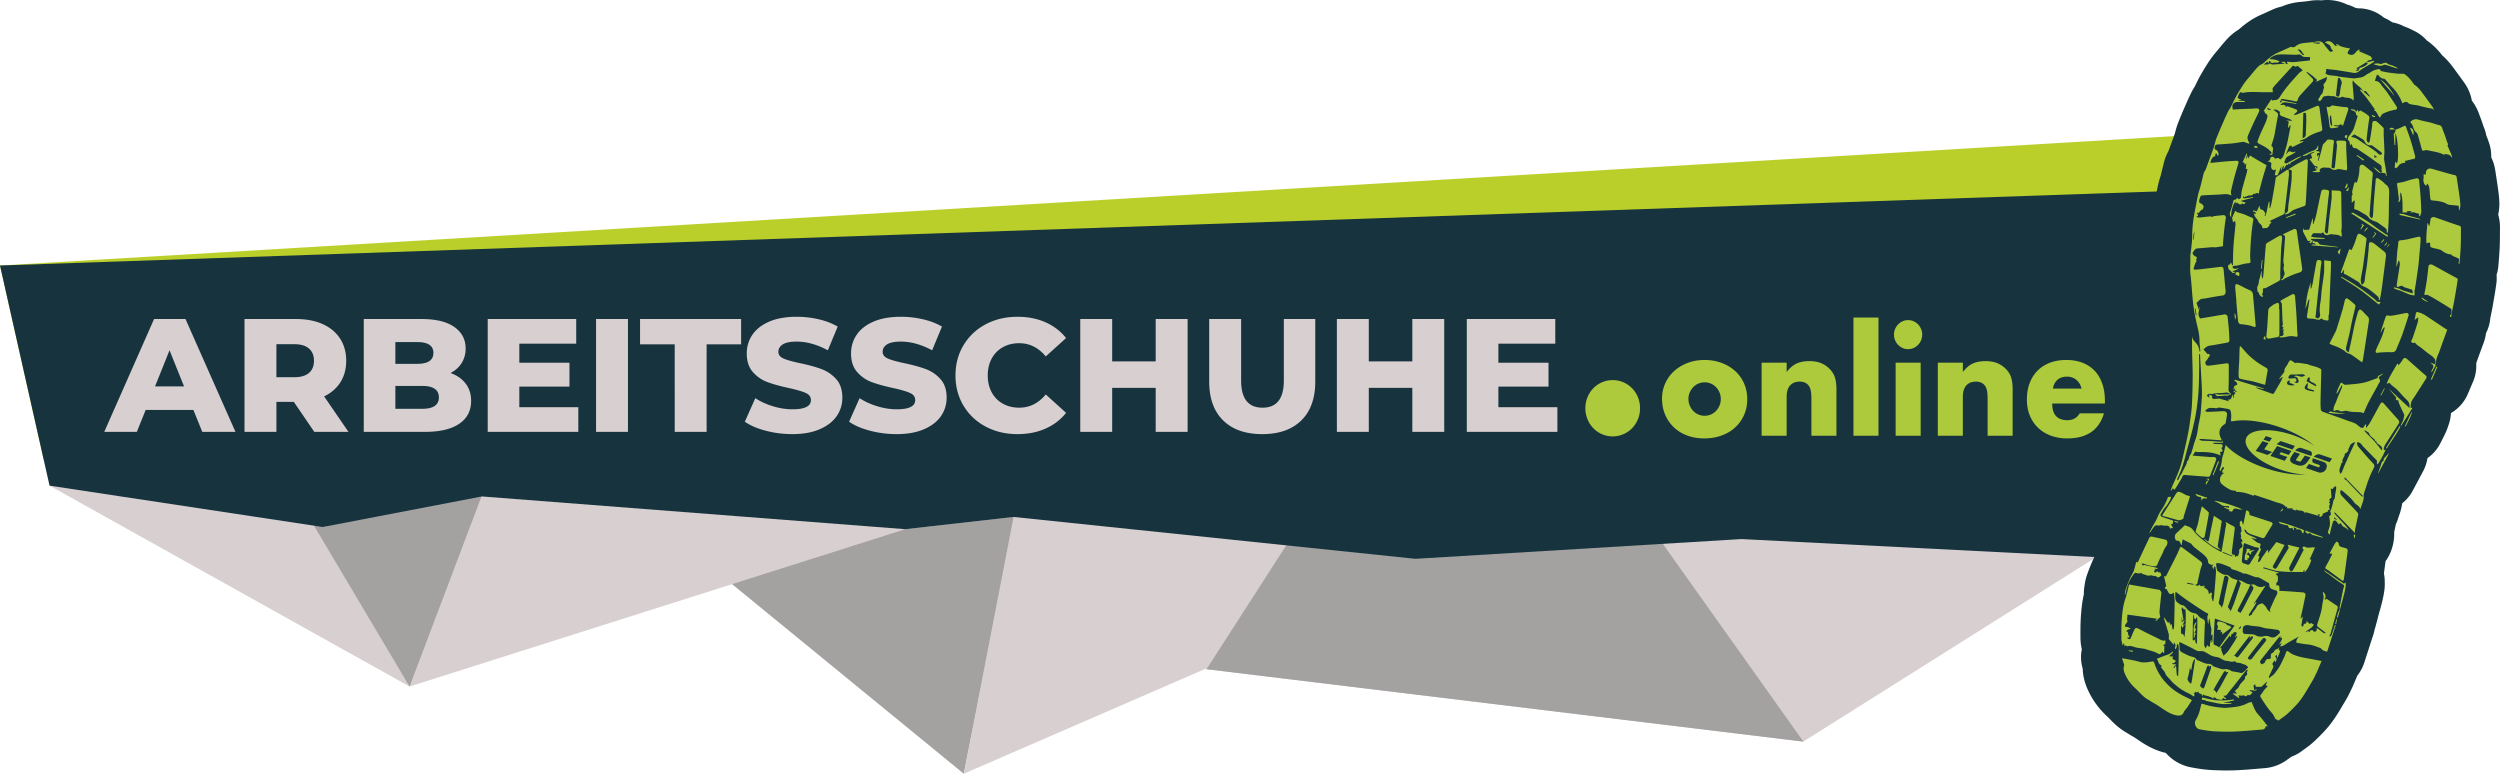 <svg version="1.1" id="Ebene_1" xmlns="http://www.w3.org/2000/svg" x="0" y="0" width="546.77" height="169.221" xml:space="preserve"><style>.st1{fill:#a4a1a1}.st2{fill:#d8cfd0}.st3{fill:#17343e}.st4{fill:#acca3c}.st5{fill:#adca3e}</style><path fill="#bbcf2b" d="M493.221 119.491l-124.573-5.425-83.258 4.318-102.614-9.153-27.67 2.675-108.11-7.163-27.195-.39-10.262-3.894L0 58.069l517.996-30.834z"/><path class="st1" d="M210.786 169.221l-109.81-89.84 129.67-8.902z"/><path class="st2" d="M508.065 103.607l.212-.132-3.925 10.953zM514.299 72.455l-6.234 18.152-113.655 71.582-.017.008-2.772-.335-127.739-15.5-.344-.042-52.752 22.901 10.895-56.158-23.697 2.676-108.413 34.409-78.737-43.934 11.965-22.719 272.415-14.944 19.201-.73 12.574-.476 91.67-3.473 7.447-.278z"/><path class="st1" d="M394.41 162.189l-.017.008-2.772-.335-127.739-15.5 50.533-78.541 6.109-9.49 6.465 9.014zM89.571 150.148L59.66 99.8l51.006-5.394z"/><path class="st3" d="M487.553 123.324l-106.687-5.426-71.303 4.319-87.882-9.154-23.697 2.676-92.588-7.163-34.813 6.683-59.749-9.045L0 58.069l491.305-16.872z"/><path class="st2" d="M42.297 89.657H31.862l-1.939 4.795h-7.122l10.894-24.678h6.875l10.929 24.678h-7.262l-1.94-4.795zm-2.045-5.146l-3.173-7.897-3.173 7.897h6.346zM64.26 87.894h-3.807v6.558h-6.98V69.774h11.281c2.232 0 4.171.37 5.817 1.11 1.645.741 2.914 1.798 3.808 3.173.893 1.375 1.339 2.991 1.339 4.848 0 1.786-.417 3.344-1.251 4.671-.834 1.328-2.027 2.368-3.578 3.12l5.323 7.756h-7.474l-4.478-6.558zm3.313-11.669c-.729-.634-1.81-.951-3.243-.951h-3.878v7.227h3.878c1.433 0 2.514-.312 3.243-.935.728-.622 1.093-1.51 1.093-2.661s-.364-2.045-1.093-2.68zM101.84 83.893c.799 1.046 1.199 2.31 1.199 3.79 0 2.162-.871 3.831-2.61 5.006-1.739 1.176-4.254 1.763-7.544 1.763H79.559V69.774H92.18c3.149 0 5.546.582 7.191 1.745s2.468 2.732 2.468 4.706c0 1.176-.289 2.228-.864 3.155-.576.929-1.392 1.663-2.45 2.204 1.411.494 2.515 1.263 3.315 2.309zm-15.371-9.078v4.76h4.794c2.35 0 3.525-.799 3.525-2.397 0-1.574-1.175-2.362-3.525-2.362h-4.794zm9.519 12.093c0-1.669-1.222-2.503-3.667-2.503h-5.852v5.006h5.852c2.444 0 3.667-.834 3.667-2.503zM126.482 89.058v5.394H106.67V69.774h19.354v5.394H113.58v4.16h10.964v5.218H113.58v4.513h12.902zM130.36 69.774h6.98v24.678h-6.98V69.774zM147.564 75.309h-7.58v-5.535h22.104v5.535h-7.544v19.143h-6.98V75.309zM167.482 94.205c-1.881-.493-3.408-1.151-4.583-1.974l2.292-5.147c1.104.729 2.385 1.316 3.842 1.763 1.457.447 2.892.67 4.302.67 2.679 0 4.019-.67 4.019-2.01 0-.705-.382-1.228-1.146-1.568-.765-.341-1.992-.699-3.685-1.075-1.856-.399-3.407-.829-4.653-1.287s-2.315-1.192-3.208-2.203c-.894-1.011-1.34-2.374-1.34-4.09 0-1.504.411-2.861 1.234-4.071.822-1.21 2.05-2.168 3.684-2.874s3.637-1.058 6.011-1.058c1.622 0 3.22.183 4.795.546 1.574.365 2.961.899 4.16 1.604l-2.15 5.182c-2.351-1.269-4.631-1.903-6.84-1.903-1.387 0-2.397.206-3.031.617-.635.411-.952.946-.952 1.604 0 .658.376 1.152 1.128 1.481s1.962.669 3.631 1.021c1.881.4 3.438.829 4.672 1.287a8.08 8.08 0 013.208 2.186c.904.999 1.357 2.356 1.357 4.072 0 1.48-.412 2.82-1.234 4.019-.823 1.199-2.057 2.157-3.701 2.873-1.646.717-3.644 1.075-5.993 1.075-2 0-3.939-.246-5.819-.74zM190.29 94.205c-1.881-.493-3.408-1.151-4.583-1.974l2.292-5.147c1.104.729 2.385 1.316 3.842 1.763 1.457.447 2.892.67 4.302.67 2.679 0 4.019-.67 4.019-2.01 0-.705-.382-1.228-1.146-1.568-.765-.341-1.992-.699-3.685-1.075-1.856-.399-3.407-.829-4.653-1.287s-2.315-1.192-3.208-2.203c-.894-1.011-1.34-2.374-1.34-4.09 0-1.504.411-2.861 1.234-4.071.822-1.21 2.05-2.168 3.684-2.874s3.637-1.058 6.011-1.058c1.622 0 3.22.183 4.795.546 1.574.365 2.961.899 4.16 1.604l-2.15 5.182c-2.351-1.269-4.631-1.903-6.84-1.903-1.387 0-2.397.206-3.031.617-.635.411-.952.946-.952 1.604 0 .658.376 1.152 1.128 1.481s1.962.669 3.631 1.021c1.881.4 3.438.829 4.672 1.287a8.08 8.08 0 013.208 2.186c.904.999 1.357 2.356 1.357 4.072 0 1.48-.412 2.82-1.234 4.019-.823 1.199-2.057 2.157-3.701 2.873-1.646.717-3.644 1.075-5.993 1.075-1.999 0-3.939-.246-5.819-.74zM215.585 93.306c-2.057-1.093-3.672-2.614-4.848-4.565-1.175-1.951-1.763-4.16-1.763-6.628s.588-4.677 1.763-6.628c1.176-1.95 2.791-3.472 4.848-4.565 2.057-1.093 4.376-1.64 6.962-1.64 2.256 0 4.289.4 6.099 1.199 1.81.799 3.314 1.951 4.513 3.455l-4.442 4.019c-1.599-1.927-3.537-2.891-5.816-2.891-1.34 0-2.533.294-3.578.882a6.114 6.114 0 00-2.432 2.485c-.576 1.069-.864 2.297-.864 3.684s.288 2.615.864 3.684a6.116 6.116 0 002.432 2.486c1.045.587 2.238.881 3.578.881 2.279 0 4.218-.964 5.816-2.891l4.442 4.019c-1.198 1.505-2.703 2.656-4.513 3.455s-3.843 1.198-6.099 1.198c-2.585 0-4.905-.546-6.962-1.639zM259.74 69.774v24.678h-6.98v-9.624h-9.519v9.624h-6.98V69.774h6.98v9.271h9.519v-9.271h6.98zM267.513 91.949c-2.033-1.997-3.05-4.83-3.05-8.496V69.774h6.98v13.467c0 3.948 1.562 5.923 4.688 5.923 3.103 0 4.654-1.975 4.654-5.923V69.774h6.874v13.679c0 3.666-1.017 6.499-3.049 8.496-2.033 1.998-4.883 2.996-8.55 2.996-3.664 0-6.514-.998-8.547-2.996zM315.864 69.774v24.678h-6.98v-9.624h-9.519v9.624h-6.98V69.774h6.98v9.271h9.519v-9.271h6.98zM340.612 89.058v5.394H320.8V69.774h19.354v5.394H327.71v4.16h10.964v5.218H327.71v4.513h12.902z"/><g><path class="st4" d="M346.733 89.287c0-.842.153-1.639.46-2.394a6.092 6.092 0 011.278-1.972 5.9 5.9 0 014.242-1.788c.818 0 1.592.158 2.325.473a5.921 5.921 0 011.916 1.315 6.12 6.12 0 011.278 1.972 6.29 6.29 0 01.46 2.394c0 .841-.153 1.639-.46 2.393a6.087 6.087 0 01-1.278 1.972 5.905 5.905 0 01-4.241 1.788 5.811 5.811 0 01-2.326-.473 5.884 5.884 0 01-1.916-1.315 6.081 6.081 0 01-1.278-1.972 6.285 6.285 0 01-.46-2.393zM363.5 87.167c0-1.183.232-2.289.696-3.316a8.138 8.138 0 011.936-2.677c.826-.757 1.81-1.354 2.949-1.79 1.139-.436 2.384-.654 3.736-.654 1.331 0 2.566.213 3.706.638 1.139.426 2.127 1.017 2.965 1.774a7.953 7.953 0 011.951 2.708c.464 1.048.696 2.205.696 3.471s-.237 2.423-.711 3.471a8.248 8.248 0 01-1.951 2.709c-.827.758-1.82 1.344-2.98 1.759-1.16.415-2.415.623-3.766.623-1.331 0-2.561-.208-3.69-.623-1.13-.415-2.102-1.006-2.919-1.774a8.23 8.23 0 01-1.921-2.755c-.465-1.068-.697-2.256-.697-3.564zm5.778.062c0 .54.095 1.032.287 1.479.191.446.443.835.756 1.167a3.434 3.434 0 002.495 1.058 3.434 3.434 0 002.495-1.058 3.99 3.99 0 00.756-1.167 3.64 3.64 0 00.287-1.448c0-.498-.096-.97-.287-1.417a3.99 3.99 0 00-.756-1.167 3.438 3.438 0 00-2.495-1.058 3.434 3.434 0 00-2.495 1.058 4.008 4.008 0 00-.756 1.152 3.453 3.453 0 00-.287 1.401zM385.28 79.322h5.475v2.023c.746-.934 1.502-1.561 2.268-1.883.766-.322 1.664-.482 2.692-.482 1.089 0 2.021.182 2.798.544a5.608 5.608 0 011.981 1.541c.444.54.746 1.142.908 1.806.161.664.242 1.422.242 2.273v10.149h-5.475V87.23c0-.789-.056-1.427-.167-1.915-.111-.487-.308-.876-.59-1.167a2.08 2.08 0 00-.817-.53 2.958 2.958 0 00-.968-.155c-.928 0-1.639.285-2.133.856-.495.571-.741 1.385-.741 2.444v8.53h-5.475V79.322zM410.841 69.454v25.839h-5.475V69.454h5.475zM414.229 73.189c0-.436.08-.845.242-1.229.161-.384.383-.721.666-1.012.282-.29.609-.518.983-.685.373-.166.771-.249 1.195-.249s.821.083 1.195.249a3.169 3.169 0 011.648 1.697c.161.384.242.794.242 1.229 0 .436-.081.846-.242 1.23a3.241 3.241 0 01-.665 1.011c-.283.291-.61.519-.983.685-.374.166-.771.249-1.195.249s-.822-.083-1.195-.249a3.113 3.113 0 01-.983-.685 3.21 3.21 0 01-.908-2.241zm5.838 6.133v15.97h-5.475v-15.97h5.475zM423.818 79.322h5.475v2.023c.746-.934 1.502-1.561 2.268-1.883.766-.322 1.664-.482 2.692-.482 1.089 0 2.021.182 2.798.544a5.608 5.608 0 011.981 1.541c.444.54.746 1.142.908 1.806.161.664.242 1.422.242 2.273v10.149h-5.475V87.23c0-.789-.056-1.427-.167-1.915-.111-.487-.308-.876-.59-1.167a2.08 2.08 0 00-.817-.53 2.958 2.958 0 00-.968-.155c-.928 0-1.639.285-2.133.856s-.741 1.385-.741 2.444v8.53h-5.475V79.322zM448.834 88.257c0 2.428 1.109 3.642 3.327 3.642 1.189 0 2.087-.498 2.692-1.494h5.294c-1.069 3.653-3.741 5.479-8.016 5.479-1.311 0-2.511-.203-3.6-.607-1.089-.405-2.022-.981-2.798-1.728a7.69 7.69 0 01-1.8-2.677c-.424-1.038-.635-2.199-.635-3.487 0-1.328.201-2.526.605-3.596.403-1.069.978-1.977 1.724-2.724.746-.747 1.649-1.323 2.707-1.728 1.059-.404 2.254-.607 3.585-.607 1.31 0 2.49.203 3.539.607 1.048.405 1.936.991 2.662 1.759.726.768 1.28 1.707 1.664 2.818.383 1.11.575 2.361.575 3.751v.592h-11.525zm6.412-3.269c-.181-.789-.555-1.421-1.119-1.899-.565-.477-1.251-.716-2.057-.716-.847 0-1.538.228-2.072.685-.535.457-.873 1.101-1.013 1.93h6.261z"/></g><g><path class="st3" d="M546.378 46.948a11.16 11.16 0 00.25-2.761c-.044-1.128-.184-2.129-.297-2.934l-.008-.062a282.147 282.147 0 00-.578-3.871l-.013-.082a9.754 9.754 0 00-.884-2.829 8.746 8.746 0 00-.459-3.106l-.055-.162a33.595 33.595 0 00-.229-.662 13.372 13.372 0 00-.331-.833 9.716 9.716 0 00-.624-2.04 39.142 39.142 0 00-.851-2.383c-.431-1.303-1.021-2.354-1.682-3.203a9.67 9.67 0 00-1.625-3.882 212.762 212.762 0 00-1.816-2.505l-.341-.466c-.565-.772-1.417-1.938-2.706-3.067-.16-.211-.358-.461-.588-.724-.336-.384-.95-1.088-1.8-1.783a10.958 10.958 0 00-1.008-.769 8.71 8.71 0 00-2.673-2.04l-.245-.124c-.318-.162-.755-.385-1.293-.607a11.252 11.252 0 00-.656-.246 9.41 9.41 0 00-2.663-.93 9.287 9.287 0 00-1.443-.839 28.083 28.083 0 00-.364-.166 8.734 8.734 0 00-5.729-2.053l-.112-.024-.435-.087a9.125 9.125 0 00-1.795-.723 10.18 10.18 0 00-2.67-.844 9.726 9.726 0 00-2.901-.062 10.952 10.952 0 00-2.799.133c-.354.062-.867.111-1.41.164l-.591.058c-1.414.143-2.724.477-3.922.998a9.242 9.242 0 00-1.919.621c-.44.196-.878.396-1.316.597-.469.214-.937.429-1.411.637-1.912.843-3.328 1.942-4.576 3.008-.066.056-.132.114-.197.172-1.484.896-2.405 1.933-2.901 2.491l-.06.067c-.44.493-.822.96-1.158 1.372-.122.149-.244.299-.363.442-.068.082-.138.162-.207.243a24.91 24.91 0 00-2.237 3.013 55.273 55.273 0 00-1.614 2.72c-.333.608-.597 1.16-.831 1.647-.072.149-.142.298-.215.446-.194.296-.493.766-.78 1.354-.397.807-.78 1.638-1.17 2.539l-.191.439c-.496 1.143-1.01 2.325-1.498 3.577a17.96 17.96 0 00-.657 2.103c-.028.108-.055.218-.075.288-.132.395-.3.846-.478 1.324-.101.271-.202.542-.302.816l-.285.79c-.109.305-.219.61-.331.914a9.768 9.768 0 00-.915 2.223c-.176.65-.336 1.305-.494 1.96-.096.397-.192.795-.286 1.159-.026.093-.057.186-.087.278-.124.387-.294.917-.444 1.561a51.063 51.063 0 00-.428 2.087l-.18.928a58.93 58.93 0 00-.267 1.404l-.035.199a46.923 46.923 0 00-.34 2.156c-.11.865-.191 1.734-.24 2.586-.03.524-.036.995-.04 1.374-.002.195-.001.391-.013.592-.018.29-.059.671-.103 1.073-.023.212-.046.423-.067.631-.01.099-.026.199-.04.298-.093.664-.234 1.667-.187 2.889.008.193-.003.543-.014.881-.028.917-.067 2.172.112 3.601.114.913.192 1.902.274 2.95.082 1.044.167 2.124.297 3.258.099.862.229 1.737.404 2.696a8.713 8.713 0 00-.7 3.83l-.002.551c-.004.762-.007 1.549.008 2.376.014.731.037 1.462.061 2.193.035 1.078.068 2.096.065 3.067a121.771 121.771 0 01-.155 6.052c-.032.608-.141 1.382-.257 2.2-.048.34-.096.68-.14 1.017a25.563 25.563 0 01-.262 1.601c-.18.916-.378 1.852-.606 2.859l-.141.625a60.788 60.788 0 01-.672 2.791c-.074.266-.276.767-.473 1.251l-.074.184c-.119.295-.283.657-.457 1.041-.147.324-.293.648-.435.976-.153.351-.293.708-.431 1.065l-.107.274c-.08.202-.147.406-.211.611a8.819 8.819 0 00-.53 1.245l-.044.135c-.049.107-.097.213-.127.275-.058.094-.121.185-.183.278-.237.359-.563.85-.893 1.446-.361.65-.612 1.234-.779 1.62l-.079.184c-.044.077-.091.153-.137.229-.168.28-.333.562-.486.839-.215.392-.419.79-.622 1.189l-.178.349a8.699 8.699 0 00-.909 3.024c-.095.198-.191.396-.285.597l-.499 1.065a8.741 8.741 0 00-1.551 2.611l.013-.036c-.075.187-.23.576-.383 1.117-.072.259-.139.52-.204.782l-.005.019c-.178.319-.404.743-.627 1.258a43.738 43.738 0 00-1.213 3.072c-.39 1.121-.513 2.076-.58 2.589l-.012.088a8.784 8.784 0 00-.111 1.601c-.35 1.542-.51 3.015-.618 4.404-.137 1.756-.131 3.442-.125 4.929l.001.16c.003 1.043.161 1.919.296 2.526a8.733 8.733 0 00.193 4.222c.042 1.581.44 3.185 1.193 4.796a17.767 17.767 0 004.237 5.737c.071.065.263.266.404.412.809.843 2.029 2.115 3.891 3.162l.17.107c.28.178.704.448 1.212.72.159.085.542.347.85.557 1.261.86 3.165 2.161 5.775 2.855.15.04.297.07.445.104a9.74 9.74 0 005.589 3.172c1.163.211 2.61.473 4.213.564 1.253.071 2.416.106 3.514.106.672 0 1.319-.013 1.948-.04 1.703-.072 3.335-.211 4.913-.346.476-.04.952-.081 1.425-.119a9.536 9.536 0 005.15-2.004c.244-.153.479-.322.708-.499a9.362 9.362 0 002.506-1.397c.134-.103.273-.2.41-.298.59-.422 1.398-1 2.247-1.816 1.078-1.035 2.42-2.324 3.629-3.949 1.003-1.348 1.787-2.678 2.478-3.851.16-.272.32-.543.482-.812.559-.931 1.001-1.834 1.37-2.603.287-.597.512-1.137.712-1.614.061-.146.122-.292.181-.429l.424-.991a8.772 8.772 0 001.496-2.778l1.815-5.621c.21-.544.366-1.111.464-1.694.057-.17.119-.338.166-.512l.481-1.785c.021-.077.032-.153.05-.23.015-.055.034-.108.048-.164.111-.454.239-.903.365-1.353.355-1.266.758-2.7 1.003-4.384.133-.917.109-1.648.097-2.04l-.002-.058c0-.585-.064-1.159-.176-1.719l.151-1.128c.068-.517.139-1.035.209-1.553.289-.393.552-.812.777-1.259a10.681 10.681 0 001.104-4.244l.004-.083a7.979 7.979 0 00-.005-.741l.084-.389c.097-.448.194-.897.287-1.351a8.886 8.886 0 00.569-1.544l.029-.079c.223-.6.601-1.625.791-2.955a8.697 8.697 0 002.281-2.732l2.31-4.321a8.739 8.739 0 00.931-2.829 8.7 8.7 0 002.805-3.228l.278-.543c.258-.502.551-1.071.837-1.681.338-.717.545-1.347.669-1.723l.047-.141a8.74 8.74 0 00.483-2.332c.014-.075.03-.149.042-.224a8.707 8.707 0 003.645-4.12l1.18-2.765a8.688 8.688 0 00.676-3.988c.025-.07.05-.132.075-.205.34-.99.709-1.989 1.098-3.047.168-.455.336-.91.502-1.367a8.72 8.72 0 00.458-1.955 8.926 8.926 0 00.963-3.38l.178-.867.142-.688c.052-.244.102-.489.141-.72l.071-.405c.146-.833.291-1.666.429-2.498.149-.9.262-1.658.357-2.387.08-.618.089-1.232.041-1.837a8.746 8.746 0 00.393-1.951l.042-.508a91.4 91.4 0 00.104-1.318l.036-.506a47.14 47.14 0 00.126-2.238c.025-.945.03-1.859.035-2.744l.007-1.031a9.78 9.78 0 00-.388-2.85z"/><g id="jPjEWb_2_"><path class="st5" d="M481.783 45.785c-.44.084-.648.484-.946.82l-.261-.103-.092.071.273.546-.425.352c.293.049.491.124.68.107.785-.072 1.567-.181 2.352-.254.14-.013.289.081.448.13.101-.046.262-.166.435-.189.66-.088 1.325-.139 1.986-.213.379-.043.626.256.567.636-.129.839-.242 1.68-.335 2.524a93.367 93.367 0 00-.256 2.792c-.025.317-.004.638-.004.832-.614.096-1.119.192-1.627.248-.263.029-.535-.042-.8-.022-1.058.081-2.113.202-3.172.265-.579.034-.727.532-1.016.86-.174.198.143.713.508.866.309.129.502.236.259.617-.082.128.03.379.041.472-.125.207-.228.333-.283.478-.117.309-.199.63-.312.941-.115.318.015.434.319.415.383-.024.766-.043 1.147-.088 1.462-.171 2.924-.351 4.386-.529.403-.049.628.154.662.552.122 1.404.259 2.806.387 4.209.028.307.094.624.043.919-.036.208-.239.386-.336.53-.701.11-1.363.208-2.023.319-.911.153-1.815.367-2.731.458-.607.06-.817.557-1.21.85-.027.02-.042.084-.033.119.121.442.402.835.304 1.343l.135-.018.053-.424h.137c-.059.812-.533 1.653.18 2.437 1.705-.286 3.496-.584 5.285-.888.337-.057.665.216.696.566.08.921.194 1.84.265 2.761.062.808.099 1.618.111 2.428.002.127-.169.347-.291.372-1.007.205-2.022.375-3.035.555-.472.084-.969.103-1.408.27-.347.132-.624.447-.94.687.317.371.571.671.831.966.042.047.141.109.169.092.317-.196.296.121.415.263-.291.432-.541.897-.883 1.28-.274.307-.024.546.028.782.023.106.399.213.6.189 1.291-.151 2.577-.339 3.865-.512.363-.049.531.121.528.496-.01 1.204-.009 2.408-.021 3.611-.006.588-.045 1.175-.043 1.763 0 .135.081.287.167.401.125.167.287.306.433.457-.251.112-.492.261-.754.323-.227.054-.478-.006-.716.013-.642.052-1.283.119-1.943.086l.291-.154-.418-.234.029-.106 1.109.254-.08-.107c.66 0 1.375.002 2.089-.004.044 0 .088-.053.178-.112-.36-.166-.605-.37-1.04-.293-.713.128-1.453.091-2.18.151-.318.026-.628.127-.945.176-.077.012-.166-.072-.248-.069a.886.886 0 00-.373.08c-.13.07-.233.189-.378.311l.589.512-.057-.725.717.312c-.188.404-.022.667.398.646.305-.015.609-.044.913-.064.084-.005.174-.017.253.004.556.147 1.111.299 1.664.457.078.022.144.088.307.193l-.055-.502c.778.262.605-.676 1.077-1.058v.717l.129.014.069-.723c-.001.001.076-.061.147-.129.171-.162.148-.28-.076-.373-.087-.036-.16-.111-.228-.18-.008-.008.058-.125.08-.122a.72.72 0 01.269.086c.083.05.147.13.219.198l.127-.038c-.034-.098-.058-.277-.102-.282-.561-.063-.205-.35-.132-.696l-.42.457a1.905 1.905 0 00-.07-.023l.275-.817c.268-.104.491-.12.553-.228.149-.261-.189-.731-.62-.883l.147-.218 6.287 1.903-.031.132-1.638-.365-.028.064c.184.09.361.198.553.268.985.359 1.979.693 2.957 1.069.29.111.399-.038.507-.22.491-.826.978-1.654 1.452-2.49.156-.275.266-.577.397-.866l-.109-.082-.545.433-.097-.092c.298-.389.6-.776.892-1.17.093-.125.238-.273.228-.401-.052-.654.428-1.049.699-1.546.109-.2.186-.42.317-.603.107-.149.271-.256.338-.316l1.09.705.011-.108c.222 0 .447-.024.665.005.618.08 1.234.181 1.851.274.042.006.089.002.126.02.717.354 1.527.425 2.256.739.213.092.429.186.619.315.07.047.102.198.1.3-.053 2.279-.121 4.559-.168 6.838-.012.576.012 1.156.073 1.728.018.165.19.396.344.453 1.861.681 3.738 1.316 5.596 2.005.758.281 1.586.434 2.201 1.039.153.15.371.234.51.422l.535.135.635-.872.084.015-.048.706.082.063c.257-.336.558-.648.765-1.013.778-1.377 1.53-2.769 2.279-4.162.229-.427.508-.447.823-.081.816.95 1.656 1.88 2.486 2.818.256.29.542.559.755.878.093.139.122.428.039.561-.986 1.568-2.007 3.115-2.998 4.68a2.629 2.629 0 00-.339.883c-.042.212.055.441.422.204-.484 1.176-1.047 2.235-1.742 3.22l-.143-.037-.054-.835c-.215-.201-.384-.348-.54-.507a701.772 701.772 0 01-2.254-2.307c-.138-.141-.285-.279-.395-.44-.269-.393-.584-.696-1.109-.679-.096.504.153.875.464 1.227 1.002 1.133 1.966 2.302 3.019 3.387.481.496.237.866.025 1.288a23.47 23.47 0 00-1.561 3.931c-.193.661-.559 1.339-.514 1.985.067.966-.436 1.712-.634 2.567-.015.066-.068.124-.154.182-.113-.535-.516-.718-.873-.995-.427-.331-.697-.856-1.089-1.243-.592-.583-1.226-1.124-1.853-1.67-.11-.095-.276-.126-.421-.188-.297.642.047 1.052.422 1.45.507.539 1.017 1.074 1.526 1.612.561.593 1.128 1.181 1.677 1.786.111.122.236.326.209.464-.208 1.08-.458 2.153-.679 3.231-.049.238-.033.49-.05.803l-4.372-4.476-.11.044c.014.087-.003.202.047.256.816.895 1.646 1.777 2.458 2.676.25.277.458.592.623.953-.194-.165-.378-.345-.586-.489-.199-.138-.426-.236-.637-.358a.482.482 0 01-.148-.14c-.139-.201-.268-.409-.416-.603a.873.873 0 00-.244.155c-.066.064-.104.157-.115.176-.234-.293-.412-.583-.655-.8-.245-.219-.586-.061-.672.257-.151.564-.316 1.124-.46 1.689-.089.349-.153.705-.235 1.09l-.404-.507c.171-.627.415-1.203.464-1.795.049-.587-.099-1.189-.161-1.787.437-.243.472-.461.17-1.166l.182-.085c.166-.569.333-1.052.442-1.547.072-.328.08-.634.319-.938.185-.237.138-.655.194-.993.08-.475.173-.948.231-1.425.016-.133-.069-.278-.108-.417-.153.1-.321.183-.453.305-.1.092-.136.307-.236.334-.115.031-.269-.085-.391-.132l.158 2.009c-.598.431-.598.431-.282.781l-.344.233c.301.183.34.377.176.677a.796.796 0 00-.008.64c.215.434-.089.363-.363.374l.133.273c-.393.174-.774.341-1.153.51-.037.016-.098.053-.095.072.069.487-.311.55-.68.707v-.64l-.433.047.275.341-2.987-.863.09.283c-.072-.017-.135-.013-.147-.036-.287-.547-.806-.545-1.32-.589-.189-.016-.368-.135-.585-.219v.246l-.9-.283.159-.204h-1.233a122.77 122.77 0 00-.042-.357l-.298.024c-.552-.745-1.439-.776-2.197-1.049-1.566-.565-3.155-1.067-4.768-1.605v.274c-1.226-.513-2.481-.92-3.869-.862l.058-.228c-.462-.088-.963-.079-1.358-.281-.649-.332-1.287-.736-1.823-1.227-.579-.531-.503-1.483.044-2.072.105-.113.235-.204.447-.385h-.362c-.072-.319-.036-.579.24-.801.202-.162.139-.345-.179-.511l-.554 1.007c-.051-.217-.137-.362-.099-.459a6.784 6.784 0 00.48-2.043c.036-.512.259-1.01.391-1.516.107-.41.198-.824.302-1.235.077-.307.163-.611.249-.928.075.012.134.01.182.031.204.092.445.406.616.122.148-.245.404-.567.095-.94-.104-.126-.063-.416-.016-.614.072-.304.227-.588.303-.892.026-.104-.078-.241-.134-.393l.319-.351c-.182-.018-.302.001-.384-.046-.087-.049-.183-.157-.191-.247-.008-.088.068-.241.144-.27.37-.142.668-.3.433-.773-.011-.022-.002-.057.004-.085.025-.111.053-.222.08-.333l-.417.062c.023-.464.074-.931.062-1.397a3.634 3.634 0 00-.173-1.031c-.045-.137-.266-.272-.428-.305a24.656 24.656 0 00-2.057-.329c-.201-.022-.416.147-.629.161-.185.012-.376-.073-.556-.069-.151 0-.307.025-.452-.005-.458-.093-1.067.171-1.418.685.204.068.387.182.568.179.782-.015 1.563-.068 2.345-.101.474-.02.958-.088 1.42-.017.192.03.495.383.476.558-.102.911-.287 1.813-.452 2.716-.163.891-.343 1.779-.502 2.671-.046.256-.168.394-.427.377-1.298-.086-2.596-.179-3.895-.263-.249-.016-.501-.002-.751-.002l-.022.162c.188.07.373.186.565.2.632.045 1.267.043 1.899.079.681.039 1.36.104 2.04.149.227.015.514.16.551-.345l.112.114c.01.107.065.244.018.313-.055.081-.196.143-.301.145-.642.013-1.284.006-1.954.006.234.261.234.258 1.06.276.333.007.666.032 1.013.049l.062.638-.227.062c-.147.318.468.581.088.916-.063.056-.206.02-.41.033l.114.821c-1.588-.769-3.318-.821-5.178-.756-.602-.425-.504.571-.925.575l.017.179c.432.041.864.086 1.296.121.874.072 1.748.143 2.622.205.213.015.43-.022.644-.011.477.023.677.295.516.728-.408 1.095-.83 2.184-1.253 3.273-.09.231-.238.347-.529.322-1.629-.14-3.261-.24-4.889-.388-.393-.036-.583.032-.719.433-.134.395-.403.746-.62 1.112a53.93 53.93 0 01-.837 1.381c-.073.115-.199.195-.324.314l-.22-.378-.45.576-.086-.052c.144-.362.278-.729.433-1.087.321-.741.674-1.47.976-2.219.316-.781.642-1.566.866-2.375.349-1.26.624-2.54.914-3.815.234-1.034.456-2.071.66-3.111a35.06 35.06 0 00.35-2.136c.172-1.3.392-2.599.461-3.905.114-2.158.159-4.321.166-6.482.006-1.818-.093-3.636-.127-5.454-.02-1.048-.004-2.096-.004-3.14-.026-.004.018-.001.018.003.014.54.345.922.682 1.28.517.55.858 1.167.904 1.932.003.045.059.086.109.156.045-.072.101-.119.097-.162-.062-.789-.184-1.577-.186-2.365-.004-1.356-.392-2.632-.677-3.935-.293-1.339-.553-2.692-.709-4.052-.24-2.095-.321-4.208-.582-6.299-.157-1.252.011-2.488-.036-3.731-.025-.652.121-1.309.188-1.965.07-.685.157-1.37.199-2.057.041-.666.017-1.336.055-2.002.038-.661.1-1.321.184-1.977.084-.656.202-1.309.315-1.961.09-.517.196-1.031.297-1.546.157-.799.297-1.603.481-2.396.125-.54.332-1.06.47-1.597.263-1.016.489-2.043.763-3.056.07-.258.296-.471.394-.726.318-.825.609-1.661.912-2.492.288-.79.596-1.574.861-2.372.216-.649.332-1.334.58-1.969.49-1.254 1.033-2.487 1.568-3.722.315-.728.646-1.45.995-2.162.164-.334.41-.626.581-.957.367-.71.684-1.446 1.067-2.146.426-.778.891-1.536 1.361-2.289.269-.431.568-.843.876-1.248.272-.357.576-.69.864-1.036.443-.532.871-1.078 1.332-1.594.355-.398.689-.8 1.222-1.032.413-.18.738-.569 1.094-.874.747-.639 1.509-1.252 2.42-1.653.925-.407 1.839-.838 2.762-1.25.096-.043.239-.069.324-.028.356.17.613.039.895-.186.562-.449 1.236-.62 1.943-.692.878-.089 1.762-.156 2.63-.309.689-.121 1.211-.024 1.613.607.294.462.687.859 1.018 1.299.268.356.556.467.933.148-.17-.262-.452-.515-.495-.803-.085-.57-.625-.593-.914-.904-.045-.048-.208.015-.402.035.271-.395.567-.515.965-.447.451.077.765.338 1.036.687.207.266.425.558.931.231h-.568c.281-.379.368-.333.675-.085.274.22.648.339.996.439.467.134.952.206 1.531.325-.17.233-.32.397-.419.587-.075.143-.168.367-.108.47.079.137.291.222.462.277.665.214 1.048-.165 1.407-.658.149-.204.422-.317.639-.472l.08.092-.067.333c.772.325 1.552.635 2.313.987.181.084.348.285.428.472.074.172.044.347-.267.403-.283.051-.669.087-.85.53l1.612-.353.065.142c-.104.086-.199.187-.313.257-1.042.644-2.152 1.202-3.111 1.953-.675.528-1.258.266-1.898.168-.967-.148-1.93-.324-2.899-.464-.617-.089-1.24-.13-1.86-.201-.239-.027-.522-.195-.461.294.027.217-.192.555-.1.655.174.19.483.298.752.349.482.09.978.1 1.466.167.323.045.638.151.962.193.998.129 1.998.249 2.999.352.202.021.414-.051.622-.082.661-.098 1.305-.116 1.9-.594.402-.322.936-.52 1.386-.842.363-.259.848-.367 1.295-.481.225-.057.525-.084.615.291.018.076.211.133.331.158.552.112 1.103.24 1.661.306.915.109 1.841.272 2.751.22.51-.029.717.244 1.002.473.286.229.533.509.775.786.21.24.387.508.582.761.111.144.204.321.349.417.79.528 1.343 1.273 1.891 2.023.699.957 1.402 1.911 2.089 2.877.12.169.168.388.187.648-.195-.466-.594-.371-.935-.442-.68-.141-1.353-.313-2.028-.476-.132-.032-.257-.095-.389-.12-.295-.055-.593-.095-.891-.14-.501-.076-1.027-.073-1.411-.493-.189-.207-.676-.189-.908.01-.078.066-.187.096-.286.144a9.758 9.758 0 00-2.345-3.643c-.479-.469-.891-1.006-1.339-1.507-.083-.092-.196-.224-.295-.224-.544.002-.889-.299-1.207-.688-.193-.236-.381-.246-.484.101-.098.33-.214.654-.335 1.018.025.015.061.053.099.056.584.038.959.34 1.278.834.377.584.895 1.075 1.294 1.647.724 1.04 1.408 2.109 2.101 3.171.174.266.021.587-.297.641-1.009.17-1.975.47-2.877.954-.088.047-.129.183-.188.281-.103.169-.202.341-.303.511-.099-.121-.214-.233-.294-.366-.205-.337-.379-.694-.599-1.021-.058-.086-.237-.092-.367-.137.266-.417-.134-.647-.303-.904a32.652 32.652 0 00-1.515-2.089c-.408-.527-.86-1.02-1.291-1.527.359-.395.367.232.679.191-.534-.968-1.643-1.318-2.239-2.348-.036.28-.087.448-.074.61.08 1.033.179 2.064.257 3.096.016.207-.033.419-.066.773-.622-.925-1.647-.44-2.368-.906-.555.336-1.094.27-1.666-.01-.232-.114-.545-.062-.822-.084-.042-.003-.089.014-.126.001-.471-.17-.919-.035-1.387.05-.461.084-.377.555-.664.744-.11.073-.174.214-.256.32-.461-.185-.496-.318-.227-.683.124-.168.205-.366.317-.543.08-.125.175-.242.271-.356.035-.042.122-.057.134-.1.136-.465.261-.932.389-1.399.004-.014.011-.033.005-.042-.373-.523.104-.778.327-1.138.168-.272.217-.618.319-.93l-.122-.071-2.221.982-.057-.108.237-.256c-.345-.306-.691-.633-1.06-.932-.373-.301-.769-.573-1.156-.858l-.116.14c.401.406.793.821 1.205 1.215.345.331.366.569.03.934-.751.817-1.513 1.624-2.254 2.45-.364.406-.767.787-.889 1.368-.067.32-.276.449-.648.338-.501-.149-1.024-.225-1.539-.324-.321-.061-.659-.066-.965-.167-.333-.11-.475 0-.576.297-.043.128-.143.236-.219.356.358.187.358.187.399-.371l3.252.651-.024.138c-.608-.094-1.214-.198-1.823-.278-.319-.042-.658-.11-.96-.041-.248.057-.454.299-.762.518.497.094 1.11-.263 1.272.508l.271-.239c.701.26 1.37.497 2.028.763.095.039.196.221.185.325-.012.113-.141.224-.238.315-.153.143-.322.269-.484.402l.071.145c.182-.033.374-.038.543-.104.538-.211 1.067-.443 1.598-.671.926-.397 1.847-.809 2.78-1.19.275-.112.527.021.569.323.214 1.507.394 3.019.614 4.524.062.428-.063.613-.48.739a13.9 13.9 0 00-1.912.732c-.475.224-.89.573-1.356.822-.309.166-.663.248-.991.381-.082.033-.142.122-.183.28l.726-.141.063.16-2.439 1.181-.215-.384c-.162.092-.398.145-.463.279-.231.479-.403.986-.594 1.484-.007.018.023.049.078.157.253-.581.618-.808 1.261-.397l.617-.164.053.09c-.15.107-.291.229-.451.318-.385.216-.765.445-1.17.616-.527.223-.624.727-.799 1.162-.115.285.244.501.566.334.693-.358 1.37-.748 2.062-1.108.301-.157.624-.271.938-.404l.057.124-2.392 1.365.085.401-.445-.351-.101.363a54.809 54.809 0 00-.341-.04l-.601.922-.063-.021.101-.644-.129-.046-.429 1.022-.072.01.088-.995c-.224.573-.406 1.056-.602 1.534-.075.183-.141.415-.285.509-.121.078-.352-.012-.563-.031l.257-1.26-.493.207c-.585-.237-.627-.772-.523-1.217.108-.463-.175-.503-.42-.633-.099-.052-.224-.054-.411-.095l.613-.31-.113-.082c.085-.176.123-.425.263-.513.339-.215.602-.093.953.362.359-.278.71-.275 1.085.154.223-.238.497-.427.624-.688.201-.412.313-.869.444-1.312.167-.562.338-1.124.466-1.695.194-.87.354-1.748.525-2.623.075-.386.143-.773.214-1.159l-.114-.045-.39.591-.069-.012c.028-.337.001-.69.099-1.005.111-.357-.017-.472-.322-.535-.051-.01-.093-.059-.158-.103l1.139.135.053-.107c-.113-.081-.215-.188-.341-.238-.609-.241-1.224-.468-1.838-.699-.439-.165-.597-.535-.351-.903-.428-.291-.805-.692-1.493-.498.243.184.441.345.651.489.298.204.418.431.339.826-.263 1.314-.469 2.639-.71 3.957-.071.388-.171.772-.28 1.151-.132.46-.292.912-.429 1.37-.016.054.011.161.053.186.446.269.288.668.239 1.046-.016.124-.012.251-.034.373-.027.153-.026.355-.122.437-.078.067-.282 0-.427-.026-.073-.013-.139-.067-.189-.169.056.009.117.036.168.025.128-.029.252-.075.377-.115-.042-.109-.058-.241-.13-.324-.544-.63-1.231-1.07-1.966-1.445-.313-.159-.629-.317-.919-.512-.079-.053-.126-.258-.09-.359.199-.565.413-1.126.65-1.677.291-.677.614-1.34.913-2.013.162-.364.362-.725.44-1.109.089-.438.437-.964-.255-1.291-.137-.065-.176-.337-.261-.513l-.168-.018 1.702-2.566.172.256c.208-.036.39-.091.573-.094.581-.008.847-.264 1.159-.764.498-.8 1.057-1.569 1.654-2.298.78-.953 1.614-1.863 2.446-2.772.226-.247.53-.424.851-.675-.105-.105-.201-.213-.31-.307a16.54 16.54 0 00-.615-.507c-.145-.114-.283-.251-.464-.016-.041.053-.258.038-.338-.022-.283-.211-.472-.184-.66.111-.081.126-.208.223-.311.335-1.096 1.197-2.194 2.393-3.285 3.595-.226.249-.426.522-.609.749l.07.848c-.809 0-1.514.007-2.22-.002-.677-.008-1.354-.05-2.031-.046-.741.004-1.483.019-2.215.17-.106.022-.254.031-.329-.025-.313-.235-.444-.02-.55.21-.136.294-.363.621-.319.896.03.183.465.301.763.473l-.653.125.007.078c.242 0 .483-.009.724.003.236.012.471.046.807.081-.144.09-.211.168-.281.17-.484.012-.969.016-1.453.007-.82-.016-1.307.653-1.037 1.435.02.058.01.126.016.219.583-.034 1.135-.072 1.687-.096.822-.035 1.645-.057 2.468-.092.385-.016.769-.07 1.153-.068.145.001.355.073.416.181a.639.639 0 01.03.51c-.432.936-.906 1.852-1.341 2.786a59.82 59.82 0 00-1.092 2.491c-.245.597.023 1.116.329 1.653-.035.022-.102.097-.14.085-.327-.106-.647-.232-.972-.342a.647.647 0 00-.288-.037c-.737.101-1.47.233-2.21.314-.821.09-1.647.139-2.471.201-.368.028-.743.011-1.101.082-.154.03-.398.249-.384.353.034.248-.222.586.182.753.472.195.584.636.647 1.075.013.091-.169.21-.262.315-.044-.204-.045-.363-.117-.478-.036-.058-.287-.064-.291-.049-.053.177-.077.363-.118.596-.7.098-.794.776-1.065 1.373.158.014.297.047.431.034 1.003-.096 2.003-.213 3.007-.299.78-.067 1.562-.108 2.344-.138.355-.014.496.218.392.571-.267.903-.552 1.8-.795 2.709a70.456 70.456 0 00-.825 3.356c-.064.296.049.629.084.982-.696-.433-1.406-.314-2.104-.28-.179.009-.356.044-.535.053-.841.04-1.682.072-2.523.111-.389.018-.779.035-1.167.07-.131.012-.332.045-.37.129-.151.327-.298.67-.351 1.022-.039.257.032.519.401.619.212.058.378.317.542.505.048.055.036.183.017.271-.037.178-.099.344-.148.503zm37.536 50.74l1.563 1.948.12-.082c-.039-.228-.001-.528-.133-.67-.294-.315-.674-.548-1.016-.818-.041-.033-.102-.094-.094-.127.08-.316-.153-.307-.344-.345-.01-.097.018-.234-.035-.283-.302-.279-.645-.515-.931-.809-.162-.167-.242-.415-.414-.728l-.81-.499-.12.14 2.214 2.273zm-38.151-19.097l-.15.001c-.026.137-.074.275-.073.412.006.822.047 1.644.032 2.465-.031 1.795-.035 3.593-.152 5.383a49.666 49.666 0 01-.535 4.58c-.21 1.315-.518 2.617-.838 3.911-.379 1.534-.82 3.053-1.23 4.579-.147.548-.265 1.104-.424 1.648-.22.754-.432 1.513-.709 2.248-.269.714-.621 1.397-.918 2.101-.035.084.042.215.067.324.077-.068.182-.121.225-.206.108-.215.169-.454.282-.665.13-.244.301-.464.441-.703.085-.146.141-.309.217-.461.279-.553.571-1.099.836-1.659.075-.158.012-.438.118-.515.401-.288.348-.751.519-1.123.109-.238.31-.44.391-.685.205-.616.355-1.249.545-1.87.208-.68.479-1.344.645-2.034.172-.712.242-1.448.372-2.171.133-.738.315-1.468.421-2.209.098-.685.131-1.379.179-2.07.064-.915.166-1.832.158-2.748-.011-1.286-.104-2.571-.17-3.856-.053-1.044-.12-2.087-.177-3.131-.029-.515-.049-1.031-.072-1.546zm17.796-63.787l.014-.105c.204-.009.41-.037.611-.019.09.008.22.092.249.171.125.348.132.362.494.305l-.165-.475c.2 0 .331-.02.455.003.883.164 1.751-.006 2.623-.103.647-.072 1.294-.134 1.944-.201l.063-.718c-.326-.015-.633-.046-.939-.039-.378.01-.708-.036-.979-.356-.107-.125-.339-.182-.52-.195-.218-.016-.443.075-.664.07-1.116-.022-2.232-.09-3.347-.081-.933.008-1.781.293-2.454 1.039.777.038 1.512.075 2.194.503-.149.125-.306.232-.474.252-.261.031-.546-.06-.789.011-.444.13-.664.048-.786-.395l-.333.158.054.383-.083.017-.236-.373-.816.609c.928.044 1.205-.028 1.357-.233.222.096.409.248.591.242.698-.02 1.394-.093 2.091-.141.167-.011.335-.002.503-.002l-.002-.088-.656-.239zm16.128 83.088c-.484-.021-1.137.513-1.21.912-.028.152-.123.294-.193.437-.037.075-.143.185-.125.208.226.299-.12.375-.191.556-.115.295-.609.207-.581.653.012.192-.155.397-.248.593-.156.328-.338.649-.205 1.035.006.018-.023.049-.048.098l-.206.04c-.112.787-.754 1.508-.212 2.356.128-.153.268-.263.331-.407.205-.468.373-.953.573-1.424.214-.506.449-1.003.673-1.506.209-.468.408-.941.624-1.406.326-.702.664-1.402 1.018-2.145zm-11.498-66.49c.475-.174.703-.401.705-.866.003-.782.073-1.563.093-2.345.015-.611.015-1.224-.012-1.835-.023-.522-.164-.6-.629-.458l-.157 5.504zm7.375-10.11l.004.001c-.007.071-.019.141-.02.212-.006.309-.152.692.322.787.269.054.423-.284.481-.775.077-.656.155-1.324.348-1.951.17-.552-.129-.892-.364-1.282-.039-.064-.18-.119-.249-.098-.074.023-.158.136-.169.218-.125.962-.237 1.925-.353 2.888zm-9.132 63.385l-.011.09c.168.063.348.196.502.171.162-.026.41-.193.421-.317.018-.197-.151-.404-.2-.616-.1-.429-.494-.387-.796-.54.154-.082.316-.174.463-.155.321.042.637.129.949.219.366.105.636-.059 1.041-.298-.278-.108-.438-.224-.597-.222-.795.009-1.59.088-2.383.063-.411-.013-.557.213-.687.492-.096.205-.091.408.24.383.226-.017.455 0 .678-.032.677-.098.807.018.747.723l-.367.039zm14.22-68.672c.67-.155 1.321-.383 1.815-.961l-.432-.258c-.174.132-.294.242-.431.325-.543.328-1.092.648-1.71 1.013l.45.112c-.139.082-.227.121-.298.18-.073.061-.129.143-.195.219.398.14.746-.127.801-.63zm.671 93.775l.086-.107-3.984-4.124c-.243.548.232.502.39.673 1.052 1.143 2.126 2.266 3.2 3.39.077.081.204.114.308.168zm-10.234-24.138l.123-.133c-.088-.128-.155-.283-.27-.378-.139-.115-.323-.173-.481-.267-.37-.219-.942-.307-.649-.976.013-.03-.095-.161-.151-.165-.102-.006-.266.018-.3.083-.123.235-.202.493-.292.728l2.02 1.108zm-1.735-.629l-.123-.062c-.157.215-.331.419-.468.646-.291.482.042.736.414.863.482.165.996.236 1.497.347l.073-.18c-.458-.348-1.159-.252-1.504-.657l.111-.957zm-4.397-.578c-.013.065-.013.095-.025.119-.233.441-.228.678.375.836.424.111.775.061 1.169.005a2.884 2.884 0 00-.765-.37c-.527-.151-.53-.138-.192-.59h-.562zm2.158-72.443c.375.416.708.799 1.061 1.163.053.054.199.017.303.022l.055-.141c-.555-.23-.508-1.216-1.419-1.044zm14.485 9.11l-.065.114 1.263 1.091.122-.113c-.296-.364-.578-.741-.898-1.082-.069-.072-.278-.01-.422-.01zm-9.546-10.637h-1.6l-.002.109 1.341.185.261-.294zm-27.671 43.289l.161-1.898c-.223.248-.346 1.605-.161 1.898zm.354 14.822l-.14.02.232 1.527.179-.029-.271-1.518zm16.448-43.296l.079-.134-.732-.413-.078.135c.1.377.459.322.731.412zm14.656 89.666l-.686-.648-.082.315.768.333z"/><path class="st5" d="M500.321 119.139l2.587.629c-.344.66-.698 1.329-1.043 2.003-.394.767-.786 1.535-1.166 2.31-.125.255.089.802.349.867.107.027.31-.07.373-.171.313-.504.607-1.021.884-1.546.433-.822.845-1.656 1.269-2.483.096-.187.205-.367.316-.564-.4-.02-.22-.359-.283-.578.149-.02.343-.111.438-.049.601.391 1.243.148 1.866.165.119.003.239 0 .401 0l-1.187 2.663.352-.033c.002.664-1.021 2.634-1.498 2.802l.061-.541c-.108.074-.229.122-.227.162.018.308-.137.342-.401.335-.993-.024-1.988 0-2.98-.039a24.205 24.205 0 01-2.451-.208c-.553-.078-1.092-.266-1.634-.416-.392-.109-.777-.24-1.168-.35-.052-.015-.123.037-.185.057l-.018.127 3.49.976-.839.274c.819.405.527 1.026.55 1.566a.15.15 0 01-.055.112c-.394.278-.294.629-.167.943l.202-.228c.12.129.316.243.343.389.054.296.016.608.016.906.581.032 1.168.058 1.754.098 1.149.08 2.299.161 3.447.256.373.031.574.354.501.696-.206.956-.394 1.916-.599 2.872-.137.637-.293 1.269-.438 1.904-.012.052-.008.107-.02.307l.489-.55c-.082.529-.142.935-.207 1.34-.034.21-.099.418-.103.628-.002.1.104.202.162.304.096-.082.261-.154.274-.248.04-.287.115-.46.458-.409.057.008.171-.18.21-.295.036-.106.008-.234.008-.323l.7.665.31-.197.585.337c-.333.741-1.161 1.033-1.827 1.638.359-.002.718-.486.836.113.089-.177.132-.425.251-.468.252-.092.563-.162.707.231.018.049.259.069.36.022.135-.063.234-.203.318-.282l-.045-.438c.126.04.273.051.374.125.396.29.77.611 1.17.895.098.07.264.043.399.061l.03-.124c-.443-.337-.881-.68-1.329-1.011-.611-.451-.609-.445-.384-1.157.378-1.202.826-2.382.961-3.652.069-.649.25-1.287.326-1.936.03-.26-.089-.536-.136-.805-.018-.103-.024-.209-.038-.343.549.247.759 1.033.444 1.448-.044.058-.025.165-.035.249l.445-.189c.599.405 1.253.855 1.915 1.293.596.394.578.382.376 1.09-.484 1.701-.94 3.41-1.421 5.112-.068.242-.208.464-.334.736.421-.002.525-.276.615-.537.184-.529.346-1.066.519-1.598.046-.141.099-.28.149-.42l.154.051-.935 2.902-.946 2.924c-.477-.166-.959-.187-1.275-.647-.11-.16-.39-.211-.598-.296-.807-.328-1.623-.595-2.508-.666-.784-.063-1.56-.234-2.315-.353-.177-.631.258-.929.52-1.356-.695.39-1.395.771-2.083 1.172-.467.272-.907.593-1.382.849-.191.103-.444.09-.67.13l.352-.665-.089-.063-.321.298-.1-.046.292-.536c.093-.171.216-.333.269-.515.038-.133-.016-.293-.029-.441l-.484.137.296-.407-.024-.051c-.124.085-.276.147-.366.259a378.826 378.826 0 00-2.439 3.052 99.291 99.291 0 00-1.675 2.154c-.064.086-.039.286.014.401.065.141.203.249.303.365.173-.09.358-.182.538-.283a.304.304 0 00.128-.128c.177-.427.33-.853.947-.767.138.019.303-.159.388-.207 0-.303-.015-.554.009-.801.007-.077.111-.153.184-.214.168-.141.413-.238.501-.415.151-.302.347-.465.67-.523.093-.017.174-.119.254-.19.093-.083.177-.174.316-.241-.24.287-.325.535.037.767.038.024.06.13.041.18-.181.46-.372.917-.602 1.478l-.129-.838-.336.462c.382.457.391.693.038 1.259l-.13-.433c-.168.23-.315.416-.442.613-.049.076-.107.23-.074.264.455.471.059.873-.104 1.278-.179.444-.415.864-.608 1.303-.06.137-.061.299-.051.473.465-.4.987-.666 1.372-1.207.287-.403.629-.813.882-1.244.451-.765.809-1.586 1.188-2.392.136-.289.215-.604.331-.903.1-.258.286-.249.483-.12.31.203.592.469.927.613.558.239 1.139.445 1.729.586.827.198 1.672.323 2.509.481.669.126 1.338.254 2.106.4l-.419.981c-.246.573-.474 1.154-.744 1.716-.306.639-.619 1.278-.983 1.885-.8 1.332-1.554 2.704-2.479 3.946-.777 1.043-1.734 1.962-2.677 2.868-.59.566-1.304 1.002-1.955 1.506-.163.126-.253.187-.405-.033-.068-.098-.301-.083-.365-.098-.297-.505-.501-1.026-.851-1.415-.922-1.021-1.656-2.166-2.382-3.322-.193-.307-.188-.539.087-.815.245-.246.388-.59.609-.864.228-.283.495-.534.779-.835a90.955 90.955 0 00-.447-.239l.29-.626-.086-.074-1.148 1.07h-1.21l-.16-.56-.347.248.138 1.017.549-.174.039.115-.539.265.004-.103-1.006-.077-.043.142.64.297c-.371.565-.568.818-1.062.573-.189.33-.408.415-.764.17-.135-.093-.406.023-.614.021-.195-.001-.389-.033-.663-.058l.203.527-.07.092-1.323-.952.06-.123.827.068-.463-.579c.244-.223.519-.423.724-.679.19-.236.291-.54.457-.797.101-.157.272-.269.376-.425.253-.38.819-.596.649-1.204.226-.242.651-.357.444-.861-.061-.148.117-.393.195-.62-.412-.095-.519.272-.685.473-.684.83-1.333 1.687-2.001 2.53-.511.644-1.03 1.281-1.545 1.922-.169.21-.3.474-.514.618-.168.113-.435.08-.636.108l.639.593-.089.152-.595-.297c-.029.316-.347.492-.674.397-.331-.095-.711-.056-.965-.388-.078-.102-.286-.105-.465-.164l.093.361c-.685-.455-1.381-.623-2.076-.799l-.07.123-.054-.382-.37.466c-.011-.456-.268-.511-.563-.579-.113-.026-.18-.253-.286-.417l-.299.22-.396-.291.137.113-.405.399-.163-.083.366.308-.21.42c-.333-.216-.602-.441-.909-.581-.996-.456-1.942-.989-2.779-1.7-.411-.35-.868-.672-1.191-1.094-.467-.609-1.15-1.048-1.411-1.83-.095-.284-.364-.507-.538-.769-.133-.201-.443-.344-.239-.677.026-.042-.041-.203-.097-.223-.62-.229-.516-.902-.933-1.373.584-.231 1.091-.436 1.601-.632.407-.156.831-.274 1.221-.462.227-.109.403-.324.633-.517.124.087.12.212-.15.487-.172.174-.362.33-.62.564l.911.05c-.523.789.493.627.557 1.02l-.388.45h-.454c.325.324.646.327 1.04.089l-.705.873.169.134.353-.539c.04.135.083.223.089.313.039.525.059 1.051.11 1.574.013.13.115.25.176.375l.137-.029c.026-.523.065-1.045.075-1.568.028-1.514.059-3.028.054-4.542-.001-.299.08-.694-.368-.915-.046.318-.063.592-.134.851-.034.126-.168.225-.257.336-.023-.134-.105-.297-.057-.399.195-.418.142-.763-.287-1.136l.063.468-.081.068-1.058-1.229c0-.424.074-.784-.013-1.1-.322-1.163-.698-2.312-1.051-3.467-.01-.034.012-.078.032-.189l.924 1.286.212-.38.207.744.284-.191.264 1.192h.178c.045-.193.125-.386.131-.58.046-1.631.082-3.262.114-4.893.008-.408.01-.817-.016-1.223-.027-.432-.09-.862-.14-1.319-.267.115-.447.247-.638.264-.477.044-.552-.425-.763-.698-.131-.169-.092-.496-.455-.367-.039-.115-.132-.246-.103-.34.032-.105.175-.176.302-.291l-.524-2.25.358.134c.035-.029.079-.049.097-.082.769-1.511 1.541-3.02 2.298-4.537.253-.507.465-1.034.694-1.553.103-.234.226-.423.51-.213a586.87 586.87 0 012.565 1.907c.49.367.983.73 1.455 1.119.295.242.485.443.286.958-.365.945-.523 1.97-.763 2.963-.083.344-.15.692-.233 1.084l-.473.153c.382.222.688.374.989-.091.156.44.408.47.754.298.099-.049.267.038.403.062l-.026.16-.421-.032c.657.404 1.405.723 1.291 1.65.193-.121.466-.39.565-.336.297.162.072.448.057.702-.022.373.149.757.237 1.136l.163-.004c.068-.517.156-1.033.201-1.552.137-1.575.269-3.151.374-4.729.024-.363-.058-.736-.119-1.1-.014-.08-.146-.141-.223-.21-.049.101-.12.198-.14.305-.025.128-.006.265-.061.4-.062-.345-.584-.66.033-1.046a12.302 12.302 0 01-.109-.058l-.327.117c-.201-.097-.387-.156-.532-.268-.112-.087-.24-.236-.247-.363-.048-.912-.704-1.404-1.312-1.918-.571-.484-1.184-.919-1.763-1.394-.192-.157-.338-.371-.504-.56-.054-.062-.092-.152-.159-.187-.584-.304-1.172-.599-1.828-.931l-.237 1.262-.08-.005c-.101-.24-.169-.504-.316-.711-.096-.135-.327-.286-.462-.258-.317.065-.42-.111-.499-.324-.181-.49-.159-.949.258-1.334.648-.6 1.288-1.209 1.932-1.814l.067.206c.21.059.435.09.628.184.263.129.543.268.742.474.32.33.551.746.87 1.077.421.436.871.85 1.344 1.228.664.53 1.347 1.042 2.05 1.518.622.421 1.282.787 1.931 1.168.087.051.208.045.282.06.064-.392.118-.742.178-1.091.168-.984.341-1.966.508-2.95.082-.486.119-.983.244-1.457.098-.369.164-.696-.097-1.052.076.035.155.065.228.105.432.241.848.519 1.298.719.494.22.575.315.506.848a688.89 688.89 0 00-.625 4.947c-.051.414.2.637.644.59l.072.482.449-.282.237.181c-.071-.427.327-.743.2-1.192-.047-.167.1-.54.428-.681.406-.175.39-.81-.028-1.217.098-.043.24-.063.259-.122.04-.126.068-.304.008-.402-.147-.238-.434-.407-.221-.76.043-.072-.017-.216-.047-.322-.091-.315-.131-.613.146-.796l-.136-1.058c-.426-.066-.193-.498-.265-.745-.058-.199.112-.519.409-.538l.33.946.664-3.208c.759.09.685.612.742 1.015 1.559.508 3.096 1.008 4.631 1.512.422.139.498.365.265.747-.501.821-1.012 1.635-1.503 2.462-.185.311-.394.39-.741.265-.732-.264-1.483-.476-2.214-.744-.499-.183-1.017-.367-1.239-.941-.025-.066-.194-.077-.4-.15.179.536.427.879.812 1.084.479.254.987.453 1.479.683.145.068.281.156.421.236l-.036.118-1.013-.267-.04.085c.095.052.199.091.283.157.319.249.618.528.953.752.187.125.445.14.641.254.077.045.142.272.098.338-.257.38-.024.686.084.952l-.646 1.447.339-.051-.365 1.297.132.052c.273-.135.444-.313.583-.637.198-.464.565-.855.856-1.281.137-.202.249-.423.403-.61.062-.075.209-.08.317-.118-.02.098-.037.196-.061.292-.026.104-.058.207.004.361l1.818-2.382 1.786.634c-.23.426-.442.831-.664 1.23-.61 1.096-1.22 2.191-1.837 3.284-.214.379.129.517.318.685.057.051.361-.053.433-.163.387-.589.736-1.202 1.097-1.807.21-.352.413-.707.626-1.057.308-.506.629-1.004.925-1.517.037-.064-.032-.197-.065-.293-.054-.151-.114-.291-.163-.417zm-5.034 9.019l.124.07-2.415 3.708.149.128.208-.452.11.086c-.009.079.005.172-.032.234-.199.34-.404.676-.619 1.006-.292.45-.603.888-.888 1.342-.069.11-.07.263-.103.396l.134.043c.181-.24.735-.164.584-.568.295-.385.543-.69.768-1.012.181-.259.283-.6.514-.791.247-.205.604-.278.959-.429.313.334.772.64.941 1.062.138.345.392.497.589.736.054.065.179.072.261.102-.051-.223-.166-.42-.112-.543.464-1.063.922-2.133 1.463-3.157.218-.413.192-.698.026-.908-.337-.12-.549-.208-.768-.271-.627-.182-.85-.446-.879-1.098-.011-.245-.086-.406-.357-.448-.093-.014-.17-.118-.261-.17-.546-.311-1.081-.646-1.647-.916-.225-.107-.534-.023-.778-.104-.648-.213-1.277-.485-1.924-.7-.231-.077-.493-.056-.742-.08-.116-.013-.209-.135-.332-.185-.552-.224-1.101-.474-1.676-.622-.324-.083-.594-.13-.723-.478-.026-.069-.163-.102-.253-.141-.304-.13-.607-.265-.918-.38-.394-.146-.786-.324-1.194-.398-.834-.151-.862-.123-.747.694.052.369.115.904.357 1.044.538.311 1.028.796 1.746.764.231-.01.527.125.695.293.362.362.79.558 1.264.694.203.058.401.133.564.187l-2.123 5.84c.194.281.336.478.466.682.034.053.031.128.045.193.065-.043.163-.071.189-.131.242-.561.496-1.118.698-1.694.506-1.436.988-2.881 1.459-4.263l-.441-.49.076-.137c.181.064.37.114.543.196.356.169.696.375 1.058.529.255.108.536.154.831.235-.198.441-.377.884-.593 1.309a394.838 394.838 0 01-1.95 3.772c-.368.704-.361.738.415 1.1.233-.413.479-.825.701-1.249.407-.774.798-1.556 1.2-2.332.221-.427.466-.842.675-1.275.34-.705.326-.735-.364-1.293.398-.044.706-.16 1.009.084.569.46 1.471.542 2.018.186zm-3.568 17.773c-.199-.172-.384-.388-.616-.516-.229-.127-.546-.11-.755-.255-.455-.317-1.093-.018-1.49-.481-.038-.044-.147-.081-.192-.059-.599.297-1.162-.096-1.745-.083-.117.003-.235-.058-.353-.088-.576-.147-.985-.623-1.618-.719-.61-.093-1.246-.238-1.792-.603-.354-.237-.74-.428-1.117-.628a.83.83 0 00-.329-.084c-.365-.021-.752.043-1.091-.059-.405-.121-.766-.384-1.151-.577-.854-.428-1.712-.849-2.567-1.276-.241-.12-.318-.032-.296.212.032.355.106.714.079 1.064-.035.451.203.688.533.893.096.06.196.114.298.161.556.257 1.092.593 1.676.741.476.12.91.198 1.18.649.041.069.108.151.178.171.875.248 1.635.862 2.611.803a.78.78 0 01.546.211c.421.447.997.524 1.525.714.469.169.929.323 1.46.224.278-.052.601.072.89.163.211.066.387.257.598.305.578.132 1.18.172 1.747.337.379.11.611-.036.839-.253.341-.322.66-.668.952-.967zm-15.818-16.468l-.153.123c0 .351-.013.702.003 1.053.02.419.052.828.46 1.105.357.243.629.57 1.127.627.28.032.568.335.776.58.49.575 1.003 1.056 1.807 1.167.291.04.632.24.805.475.233.316.48.527.839.679.251.106.548.311.635.543.105.279.009.634-.002.956-.048 1.414-.114 2.827-.13 4.241-.003.247.203.496.334.793l.347-.716c.095.082.119.098.138.119l.287.33c.054-.125.128-.246.157-.377.038-.177.029-.364.062-.542.04-.218.103-.431.156-.647l.127.029-.047.571c.141-.166.25-.235.253-.308.02-.501.019-1.003.022-1.505 0-.007-.021-.014-.045-.029l-.283.241c.017-.663.178-1.227-.04-1.892-.182-.556-.083-1.253-.402-1.863l-.163 1.35a5.829 5.829 0 01-.19-1.434c-.005-.2.009-.433.107-.595.143-.238.076-.304-.138-.415-.396-.205-.775-.446-1.153-.684a57.077 57.077 0 01-1.561-1.015c-.82-.554-1.64-1.109-2.446-1.683-.575-.411-1.127-.851-1.689-1.277zm14.624 8.592l-.083.063c.115.174.21.477.35.5.52.083 1.055.062 1.583.105.29.024.628.018.852.166.608.402 1.278.423 1.903.26.51-.133.913-.064 1.344.149.085.042.178.07.271.091.873.2 1.332-.454 1.867-.93.058-.052.029-.267-.028-.37-.261-.473-.775-.347-1.18-.431-.633-.132-1.291-.145-1.93-.256-.45-.078-.881-.272-1.332-.345-.711-.115-1.444-.113-2.143-.272-.467-.106-.864-.117-1.237.169a.66.66 0 00-.228.387c-.036.233-.009.476-.009.714zm-6.116-2.764c-.033.386-.073.75-.093 1.115-.071 1.281-.142 2.561-.199 3.843-.033.741-.019.736.732 1.017.146.055.268.175.497.33l3.379-4.782-4.316-1.523zm6.396-16.52c-.055.212-.145.445-.172.686-.124 1.094-.24 2.189-.328 3.286-.011.134.131.346.259.412.264.136.574.178.849.296.329.14.529.04.706-.249.61-1.001 1.231-1.995 1.854-2.988.174-.277.034-.398-.213-.461-.233-.06-.481-.069-.706-.148-.729-.257-1.451-.535-2.249-.834zm-3.112 20.189l-2.168 2.772.085.072.301-.132c-.144.339-.148.373.021.84.096.265.214.522.375.91.392-.388.722-.652.972-.979.347-.453.632-.954.946-1.432.157-.238.334-.464.477-.71.224-.385.427-.782.639-1.173a10.44 10.44 0 00-.145-.08l-.201.311-.134-.059c.069-.166.142-.331.206-.499.047-.124.122-.257.109-.377-.008-.07-.166-.172-.257-.173-.165-.001-.33.064-.496.101v.314l-.324-.12-.225.785-.095-.022a30.949 30.949 0 00-.086-.349zm-1.876-6.082l.134-.081c.104-.269.241-.53.304-.808.146-.644.245-1.299.382-1.946.242-1.145.504-2.285.745-3.43.08-.378-.205-.555-.482-.662-.323-.125-.409.137-.466.387-.019.083-.043.165-.061.249-.328 1.517-.656 3.034-.982 4.551a9.27 9.27 0 00-.125.661c-.072.521.627.552.551 1.079zm9.865 7.073c-.137-.154-.244-.339-.404-.425-.083-.045-.301.049-.389.145-.288.314-.548.655-.813.991-.384.486-.765.975-1.144 1.466-.41.531-.82 1.062-1.221 1.599-.05.067-.094.195-.063.257.167.335.614.376.856.075.309-.384.592-.789.899-1.174.674-.848 1.358-1.689 2.033-2.537.086-.111.148-.239.246-.397zm-13.839 10.659c.076-.09.227-.197.278-.34a230.07 230.07 0 001.429-4.089c.055-.161.007-.356.007-.654l-.387.326-.086-.334c-.119.074-.298.122-.345.228-.15.34-.242.705-.374 1.054-.388 1.025-.789 2.046-1.169 3.074-.031.083.031.241.102.312.146.147.328.259.545.423zm6.769-7.18c.183.067.319.073.372.143.289.377.511.133.684-.087a352.14 352.14 0 003.002-3.883c.071-.093.066-.245.104-.397h-.458l-.268.429-.048-.029.095-.47-.106-.05-3.377 4.344zm-3.92 7.964l.006.215c1.033-1.429 1.735-3.052 2.636-4.559l-.087-.096-.374.085-.188-.335c-.108.094-.25.169-.32.286-.595.989-1.181 1.984-1.761 2.982-.204.351-.384.715-.576 1.073l.214-.169.45.518zm-7.026-11.99c.349-.411.507-6.055.242-6.207l-.252.146c-.039-.07-.057-.109-.081-.144-.093-.136-.188-.27-.282-.405-.054.155-.17.318-.151.464.063.5.175.994.265 1.491.02.11-.01.245.045.329.197.3.036.486-.212.76v-.831l-.091.005v1.135l.566-.497.079.038-.431.99.17.1.121-.323.134.114-.535.821-.102-.531-.141.007c0 .535-.005 1.069.008 1.604.001.058.102.151.169.164.365.075.519.304.479.77zm2.025-4.983c-.037.757-.076 1.418-.099 2.081-.016.462-.012.926-.016 1.389-.007.655-.019 1.309-.014 1.964.001.075.096.212.144.21a.438.438 0 00.27-.139c.062-.066.077-.175.133-.317-.041.711.032.959.393 1.239-.028-1.971.15-3.894.048-5.818l-.15-.018-.157.378c-.664-.03-.175-.668-.552-.969zm-.704 11.519c-.172.814-.266 1.552-.494 2.245-.181.552.156.823.417 1.156.142.182.341.22.391-.072.173-1.002.327-2.007.483-3.012.103-.665.196-1.332.294-1.998l-.192-.068c-.124.29-.286.569-.363.871-.113.441-.161.898-.249 1.346-.008.042-.1.067-.19.122l-.097-.59zm7.195-25.218l-.067.17 2.092.813.056-.141-2.081-.842zm-7.838 6.721l-.031.201 1.392.256.036-.183-1.397-.274zm11.182 10.184c.56-.173.687-.355.494-.707l-.494.707z"/><path class="st5" d="M479.391 153.13c-.331.518-.638 1.021-.969 1.507-.249.366-.609.676-.779 1.072-.367.85-1.023.915-1.953.667-1.811-.482-3.144-1.814-4.744-2.67-.417-.223-.802-.505-1.215-.736-1.103-.615-1.833-1.643-2.748-2.465a9.007 9.007 0 01-2.156-2.93c-.293-.628-.511-1.273-.266-1.995.06-.178-.076-.429-.142-.641-.095-.307-.208-.609-.329-.96.278.036.5.055.718.096.72.137 1.44.275 2.157.426.583.122 1.158.342 1.745.374.616.033 1.245-.08 1.86-.181.323-.053.486-.036.6.322.701 2.186 1.996 3.981 3.733 5.455 1.152.977 2.482 1.675 3.848 2.306.18.083.348.191.64.353zM465.647 127.829l6.709 1.195c.095.126.188.232.26.351.048.079.103.18.095.265-.131 1.332-.288 2.663-.401 3.997-.03.354.03.729.118 1.076.06.237-.009.316-.184.441-.206.147-.361.363-.548.539-.052.049-.137.061-.321.138l.367-.514-6.461-.899c-.015.329-.019.56-.039.789-.007.084-.098.194-.069.242.341.557-.158.839-.372 1.219-.059.104-.049.265-.021.389.008.035.192.025.294.045.117.022.238.039.346.084.189.079.369.177.61.296-.337.198-.844.142-.983.641.409-.004.365.296.395.608.02.204.203.392.333.625l-.607.121c.556.486.729.434.949-.147.227-.598.474-1.192.767-1.759.156-.301.488-.229.744-.104.661.324 1.307.679 1.966 1.008.749.374 1.506.732 2.258 1.098.344.168.674.376 1.034.496.217.073.478.013.735.013l-.068.787-.434.203.343.468-.089-.017-.062 1.344a49.79 49.79 0 01-.11-.009l-.203-.324c-.087.072-.157.116-.208.176-.418.493-.455.409-1.076.093-.686-.35-1.471-.501-2.207-.757-.743-.259-1.537-.255-2.3-.429-.59-.135-1.219-.504-1.894-.265-.076.027-.215-.123-.358-.211l-.275.202-.145-.705-.299.528c-.107-.553-.269-1.011-.271-1.469-.006-1.459-.016-2.923.097-4.376.114-1.458.272-2.916.754-4.326.353-1.024.558-2.103.831-3.166zM495.99 158.857l-.454-.057c-.052.399-.278.713-.75.751-2 .162-3.999.361-6.002.445-1.53.064-3.07.026-4.6-.06-1.054-.059-2.105-.249-3.147-.438-.725-.132-1.195-1.166-.883-1.838.236-.508.532-.992.72-1.516.218-.606.36-1.242.506-1.871.055-.236.069-.421.393-.325.646.19 1.29.404 1.95.525a24.24 24.24 0 002.591.332c.512.038 1.034-.05 1.551-.088 1.285-.095 2.538-.309 3.697-.921.241-.127.525-.172.872-.28.418.903.696 1.944 1.459 2.752.739.782 1.363 1.673 2.097 2.589zM516.504 62.322c.472-.302.638-.548.675-1.006.087-1.082.327-2.152.468-3.231.148-1.132.259-2.269.374-3.405.049-.486.053-.977.114-1.462.013-.101.199-.271.281-.257.259.043.547.102.75.254.773.579 1.511 1.204 2.273 1.799.507.396.403.922.336 1.441-.286 2.238-.568 4.477-.868 6.713a36.875 36.875 0 01-.394 2.258c-.023.115-.175.205-.339.277.32-.568-.109-.844-.397-1.1a21.865 21.865 0 00-1.799-1.423c-.318-.228-.687-.392-1.05-.545-.371-.156-.649-.365-.876-.721-.161-.253-.503-.4-.779-.569-.666-.408-1.342-.801-2.013-1.2-.012-.007-.02-.022-.032-.028-.202-.097-.502-.146-.58-.304-.089-.181.019-.459.041-.695a11.514 11.514 0 01-.11-.112l-.425.746-.199-.159 1.839-5.108.515.214c.21-.469.437-.917.614-1.385.213-.563.382-1.141.572-1.713.15-.452.419-.584.839-.351a9.81 9.81 0 011.125.754c.082.061.127.237.113.351-.237 1.928-.469 3.857-.738 5.781-.141 1.005-.383 1.996-.513 3.002-.047.349.105.725.183 1.184zM515.1 39.782c.176.127.285.354.425-.06a9.284 9.284 0 00.499-2.645c.007-.184-.011-.376.039-.548.05-.171.139-.409.271-.459.178-.068.468-.058.614.049.594.435 1.149.921 1.721 1.384.224.182.305.358.27.691-.154 1.447-.238 2.902-.351 4.354-.082 1.056-.214 2.111-.24 3.168-.014.573-.265 1.168.047 1.729.071.127.212.214.321.32.089-.145.244-.284.257-.435.07-.798.098-1.6.153-2.399.06-.875.128-1.75.201-2.625.069-.828.15-1.656.223-2.484.021-.235-.004-.484.066-.702.031-.096.3-.222.371-.181.396.234.777.5 1.139.784.243.19.422.468.676.639.689.463.75 1.121.726 1.869-.058 1.848-.054 3.698-.098 5.546-.022.917-.09 1.833-.149 2.748-.008.125-.087.246-.174.478-.071-.182-.125-.25-.113-.302.122-.519-.2-.771-.571-1.021-.497-.335-.962-.719-1.469-1.038-.266-.167-.601-.219-.885-.362-.326-.165-.741-.302-.923-.58-.469-.717-1.25-.949-1.889-1.397a2.773 2.773 0 00-.53-.275c-.274-.113-.557-.206-.861-.317l.144-1.806-.155-.046-.518.543v-1.605c.148-.093.255-.25.126-.571-.085-.211.017-.512.075-.763.113-.487.248-.97.388-1.45.026-.085.115-.154.174-.231zM513.684 77.038c.169-.754.331-1.467.489-2.181.098-.442.191-.885.282-1.329.192-.929.362-1.864.579-2.787.193-.823.437-1.634.659-2.45.004-.013.019-.022.024-.035.253-.67.463-.719.979-.205.373.372.714.777 1.1 1.134.415.384.329.845.26 1.305-.228 1.521-.468 3.04-.702 4.561-.184 1.198-.359 2.398-.555 3.594-.038.232-.153.452-.204.595-.811-.58-1.594-1.168-2.408-1.709-.297-.197-.731-.21-.992-.436-.898-.774-1.941-1.238-3.046-1.606-.226-.075-.428-.221-.669-.35.441-.862.892-1.737 1.335-2.615a3.3 3.3 0 00.207-.517c.444-1.436.895-2.87 1.319-4.313.196-.667.324-1.354.503-2.026.113-.423.417-.523.759-.255.473.37.942.747 1.385 1.151.111.102.192.334.16.479-.216.997-.48 1.983-.701 2.979-.202.909-.358 1.828-.555 2.737-.153.705-.336 1.404-.506 2.106-.093.386-.204.768-.275 1.158-.088.494.082.805.573 1.015zM509.946 41.635l1.599.084c.305.016.494.181.499.481.025 1.42.031 2.839.052 4.259.015 1.005.053 2.009.058 3.013.002.381-.071.763-.084 1.145-.006.178.061.356.073.536.014.208.003.418-.049.659-.641-.6-1.45-.45-2.173-.594-.245-.049-.53.144-.803.192-.494.085-.726-.056-.968-.507-.028-.052-.249-.065-.253-.054-.092.278-.293.187-.49.176a16.823 16.823 0 00-1.366-.021c-.095.002-.209.104-.275.189-.113.146-.195.315-.335.549.947.333 2.007.148 3.001.357l-.003.144h-2.965l-.064.1c.065.063.12.144.197.184.189.099.388.18.584.265.103.045.232.141.312.111.357-.132.475.125.642.335.083.105.192.233.309.259.325.071.661.095.992.137.722.093 1.445.188 2.167.278.293.037.588.062.873.188l-5.935-.43-.005-.117c.241.014.443-.264.719-.02.029.025.1.002.152.001-.001-.061.022-.147-.009-.178-.066-.066-.166-.151-.244-.144-.315.031-.429-.088-.299-.442l-.127-.011-.365.467-.36-.241.353-.196-.004-.116c-.108 0-.229-.032-.321.006-.224.093-.301.04-.406-.191-.277-.61-.645-1.181-.906-1.797-.102-.241-.017-.561.076-.849l.045.447 1.2-.054.715-2.444.094.019v1.213l.094.02c.167-.493.357-.979.494-1.48.152-.559.26-1.13.381-1.698.207-.97.407-1.941.614-2.911.074-.347.155-.694.243-1.038.095-.371.369-.484.717-.447 1.08.115 1.061.116.923 1.194-.142 1.107-.242 2.219-.362 3.329-.143 1.317-.29 2.634-.433 3.952-.027.251-.105.522-.04.75.048.17.287.286.441.426.077-.105.211-.205.223-.317.102-.966.167-1.936.273-2.901.165-1.502.371-3.001.523-4.504.054-.559.006-1.129.006-1.763zM527.195 89.185h.453l-2.464 3.9-.144-.084c.186-.365.411-.716.546-1.099.141-.399.195-.829.266-1.152-.259-.546-.496-1.036-.724-1.53-.157-.34-.318-.681-.448-1.032-.086-.233-.121-.485-.187-.762l-.235.178c-.16-.177-.484-.309-.127-.587l-1.727-2.043 4.559 4.26c.09-.688-.02-1.284-.618-1.816-.741-.658-1.354-1.459-2.056-2.165-.378-.38-.831-.684-1.24-1.034-.165-.141-.303-.313-.487-.508l-.457.205-.101-.069c.591-1.531 1.519-2.889 2.295-4.302.044-.01.067-.02.069-.016.062.091.122.184.185.279.045-.007.107.003.125-.021.263-.349.567-.678.767-1.061.24-.46.575-.569.979-.213 1.045.923 2.085 1.85 3.129 2.774.245.217.49.437.748.639.461.362.525.509.225.992-.766 1.233-1.559 2.45-2.341 3.673-.272.426-.61.824-.795 1.285-.157.391-.135.85-.195 1.309zM520.707 37.768c.225-.141.329-.316.159-.569-.023-.035-.057-.088-.046-.117.349-.937-.518-1.192-.982-1.545-1.388-1.058-2.853-2.016-4.306-2.985-.218-.145-.531-.146-.899-.239l-.357-.898-.21.442c-.249-.475-.074-1.092-.621-1.25.065-.254.081-.492.185-.682.134-.246.354-.442.507-.68.229-.354.493-.703.633-1.093.335-.938.607-1.899.884-2.784-.17-.138-.354-.218-.355-.3-.008-.755-.619-.807-1.158-1.047l.187-.203c.262.263.855-.032.911.669l.453-.498.068.46.49-.294c.39.231.859.507 1.324.788.045.027.061.098.105.129.604.431.57.425.449 1.152-.159.956-.26 1.923-.382 2.885-.046.361-.098.721-.121 1.084-.015.225-.025.468.044.676.052.155.234.266.357.397.088-.136.23-.264.256-.411.178-1.026.336-2.056.489-3.086.041-.278.017-.568.074-.842.034-.167.143-.423.257-.446.221-.044.532-.03.696.099.49.386.93.837 1.382 1.271.072.069.145.179.148.272.014.483-.011.967.008 1.45.044 1.17.121 2.34.151 3.51.014.558-.097 1.121-.064 1.676.032.55.18 1.093.267 1.64.1.627.191 1.256.283 1.885.011.075.002.153-.096.247l-.197-.653-.965-.122-.008.012zm-6.441-7.925l.062.122c.334.099.699.144.997.308.491.272.942.617 1.406.938 1.213.837 2.538 1.517 3.592 2.581.089.09.365.023.541-.021.054-.013.123-.235.084-.292-.099-.143-.247-.257-.389-.364a88.698 88.698 0 00-1.649-1.219.623.623 0 00-.353-.118c-.686.022-1.101-.225-1.388-.81-.091-.186-.224-.388-.393-.493-.632-.394-1.286-.751-1.882-1.093l-.628.461zm5.088 4.651l.456-.112.025-.107-.62-.383.139.602zM527.654 64.185c0-.229.019-.4-.007-.564-.016-.099-.083-.243-.161-.27-.584-.206-1.177-.388-1.807-.591-.096-.256-.535-.337-.907-.136-.158.085-.351.106-.527.156-.018-.204-.075-.413-.046-.61.212-1.422.455-2.839.655-4.263.039-.273-.066-.567-.105-.851l-.201-.019-.39 1.289c-.021-.093-.06-.175-.056-.255.061-1.014.114-2.029.198-3.042.048-.586.186-1.167.208-1.752.019-.5.028-.703.701-.745 1.151-.071 2.281-.454 3.424-.684.743-.149.787-.131.762.65-.029.904-.137 1.806-.214 2.709-.08.927-.137 1.858-.253 2.78-.172 1.369-.382 2.734-.585 4.099-.083.56-.197 1.115-.28 1.674-.021.143.03.296.032.444.002.135-.017.271-.027.407-.125-.013-.252-.017-.375-.041-.25-.049-.51-.078-.745-.17-.622-.244-1.229-.528-1.851-.774-.401-.158-.821-.269-1.227-.416-.121-.044-.223-.141-.333-.213l.057-.158c.334.083.676.14.998.255.33.118.633.314.962.436.347.129.714.206 1.068.315.334.102.664.218 1.032.34zM537.724 57.687c.022-.218.012-.446.072-.653.099-.342-.072-.509-.341-.629-.337-.15-.687-.275-1.018-.437-.138-.068-.242-.204-.402-.345-.803.001-1.486-.415-2.179-.949-.137-.043-.334-.117-.537-.167-.494-.123-.995-.221-1.484-.361-.127-.036-.249-.172-.32-.292-.049-.084-.012-.222-.007-.336.019-.458-.105-.554-.526-.402-.065.024-.127.057-.286.131-.121-1.521.1-2.964.194-4.412l.112-.02.224.578.108-.002c.088-.492.187-.982.259-1.476.045-.309.502-.536.925-.392 1.148.391 2.288.807 3.434 1.205.641.223 1.285.438 1.932.643.318.101.35.342.348.612-.011 1.208-.007 2.417-.039 3.625-.021.79-.09 1.58-.145 2.369-.04.575-.092 1.149-.138 1.723l-.186-.013zM521.186 81.787c-.201.143-.4.289-.604.428-.375.255-.388.373-.144.761.261.414-.096.729-.253 1.029-.664 1.278-1.408 2.514-2.072 3.792-.435.836-.783 1.716-1.172 2.576-.009.019-.05.024.038-.015-.311-.086-.521-.182-.736-.197-.658-.046-1.32-.039-1.976-.097-.41-.036-.81-.169-1.22-.227-.144-.021-.3.065-.452.076-.275.019-.641.135-.812.005-.493-.376-.913-.197-1.364.013-.244-.819.293-1.45.537-2.145.259-.738.583-1.453.882-2.176.102-.247.225-.487.314-.739.064-.181.086-.376.127-.565l-.14-.039-1.002 1.795-.134-.055c.065-.218.11-.444.198-.652.202-.479.418-.953.642-1.423.14-.292.29-.274.521-.067.17.152.432.312.639.295 1.248-.103 2.507-.177 3.733-.416.981-.191 1.923-.592 2.874-.922.205-.071.508-.117.446-.477-.006-.035.061-.098.108-.124.317-.175.637-.343.956-.513l.066.079zM537.797 45.937l-.062-.938c-.527-.051-1.07-.113-1.615-.155-.383-.03-.721-.077-1.084-.301-.462-.285-1.038-.415-1.582-.53-.55-.116-1.123-.114-1.679-.207-.103-.017-.231-.234-.246-.37-.091-.83-.132-1.667-.238-2.495-.032-.249-.219-.479-.372-.794l-.303.45c-.461-.163-.725-1.116-.547-1.59v-.94l.4.152c.029-.032.058-.05.061-.072.016-.112.032-.226.037-.339.033-.756.579-1.105 1.324-.884 1.284.38 2.576.737 3.866 1.097.361.101.724.199 1.093.264.324.057.409.283.449.544.197 1.278.394 2.556.573 3.837.099.705.2 1.413.228 2.123.015.392-.12.789-.188 1.184l-.115-.036zM532.605 79.686c.286-1.116-.444-1.635-1.224-2.166-.607-.413-1.152-.915-1.734-1.365-.362-.279-.748-.527-1.11-.806-.133-.102-.228-.253-.387-.436-.054.019-.193.119-.317.102-.494-.067-.593-.317-.339-.746.092-.156.162-.329.22-.501.354-1.061.717-2.119 1.044-3.189.102-.334.1-.7.145-1.051l-.152-.06-.654.522c.105-.56.178-1.015.28-1.464.075-.332.315-.303.569-.216.196.067.406.099.592.185.331.154.665.312.969.513 1.441.95 2.873 1.916 4.309 2.874.105.07.224.118.423.221-.554 1.523-1.127 3.035-1.653 4.563-.307.892-.86 1.715-.793 2.721.007.104-.1.215-.155.323l-.033-.024zM530.649 64.481c-.393.083-.47 0-.389-.37.203-.92.364-1.85.499-2.783.149-1.03.246-2.067.374-3.1.045-.363.509-.508.904-.291 1.316.724 2.631 1.45 3.949 2.173.446.245.9.474 1.343.724.085.048.201.168.192.24-.09.694-.197 1.387-.311 2.078-.156.944-.323 1.886-.487 2.828-.034.194-.077.386-.117.579-.148.72-.299 1.439-.44 2.16-.024.123.011.258-.013.381a.435.435 0 01-.141.225c-.021.019-.161-.037-.169-.075-.019-.086-.024-.22.027-.268.361-.341.256-.813.308-1.219.018-.14-.328-.358-.539-.49a171.526 171.526 0 00-3.04-1.862 31.326 31.326 0 00-1.595-.882c-.114-.059-.271-.038-.355-.048zM508.315 56.934l1.476.171c0 .448.015.961-.003 1.473-.044 1.262-.107 2.523-.157 3.785-.051 1.315-.093 2.63-.143 3.945-.028.75-.055 1.501-.101 2.25-.013.217-.103.429-.13.647-.017.13.031.268.027.401-.005.147.006.326-.071.43-.053.071-.249.064-.375.047a3.243 3.243 0 01-.692-.155c-.16-.06-.292-.192-.445-.298-.407.393-.619.38-1.248.187-.434-.133-.916-.122-1.378-.148-.471-.026-.586-.179-.51-.642.191-1.153.36-2.309.537-3.463l-.186-.052-.65 1.922-.05-.006c.126-.941.21-1.89.389-2.822.184-.961.459-1.905.741-2.859v1.335l.135.023c.102-.356.228-.708.302-1.07.113-.552.186-1.111.285-1.666.186-1.041.378-2.08.568-3.12.056-.307.37-.447.648-.374.529.138.474.424.395.873-.166.936-.217 1.891-.319 2.839-.173 1.61-.352 3.22-.524 4.83-.12 1.123-.229 2.248-.349 3.371-.021.196-.075.388-.113.581l.601.323c.25-.237.527-.457.449-.916-.158-.932-.071-1.854.093-2.786.148-.843.156-1.709.262-2.561.142-1.146.333-2.286.474-3.431.061-.494.059-.998.068-1.497.009-.509-.003-1.018-.006-1.567zM488.36 48.621l-.132-.83-.112.014.744-1.718.378.315c.518.155 1.051.286 1.562.476.556.206 1.081.5 1.641.69.319.109.415.331.373.57-.407 2.306-.565 4.635-.667 6.969a12.75 12.75 0 00.051 2.003c.041.354-.131.402-.357.445-.262.05-.536.037-.795.095-.626.14-1.245.309-1.87.456-.122.029-.255.011-.383.014-.262.006-.482.07-.53.36.358.47.827.297 1.284.188l.018.118-1.275.573.053.086.572.031-.003.088-.582.157c-.284-.267-.545-.527-.822-.769-.226-.198-.272-1.053-.047-1.06.348-.011.319-.267.461-.527l.289.658.151-.033c0-.334-.01-.669.002-1.002.038-1.12.05-2.241.133-3.358.114-1.531.285-3.058.431-4.586a.347.347 0 00-.005-.085l-.083-.648-.48.31zM536.164 34.416c-.295-.703-.965-.628-1.53-.772l-.098.112.28.132c-.077.019-.122.045-.144.032-1.197-.668-2.555-.77-3.85-1.084-.215-.052-.473.055-.708.105-.26.056-.376-.015-.448-.296a108.016 108.016 0 00-.89-3.208c-.046-.157-.143-.332-.271-.426-.527-.387-.623-.994-.841-1.542a1.51 1.51 0 00-.237-.405c-.346-.416-.32-.463.148-.747.469-.285.9-.287 1.425-.124.866.268 1.769.412 2.649.635.485.123.956.303 1.435.451.149.046.311.054.459.103.566.19.603.755.782 1.19.329.798.597 1.621.862 2.443.084.26.356.519.097.83-.014.017.038.087.058.133l.581 1.322c.057.13.113.26.161.394.082.227.157.457.235.685l-.155.037zM496.3 48.367l.321.073.157.185-.506.583c.227.267-.33.406-.495.696-.138-.012-.287-.064-.413-.03-.351.095-.547.124-.646-.365-.064-.319-.471-.562-.701-.857-.1-.128-.128-.31-.213-.453-.093-.157-.213-.299-.324-.445-.093-.122-.214-.229-.282-.363-.113-.226-.194-.469-.309-.758l.412.211c.107-.324-.085-.586-.388-.561-.075.006-.154-.037-.232-.058.058-.064.11-.171.176-.181.115-.018.267-.013.354.05.33.239.435.074.542-.23.099-.281.261-.54.397-.813.086.053.13.073.128.08-.113.45.03.642.514.759.256.062.472.453.617.74.069.136-.073.377-.117.571-.001.006.021.018.13.107.416-1.051.515-2.149.789-3.193l.146.006v1.392l.131.009c.102-.357.232-.709.301-1.072.221-1.167.426-2.337.625-3.508.107-.626.186-1.256.285-1.882.017-.109.039-.26.114-.312.76-.525 1.53-1.036 2.304-1.541.087-.057.213-.056.428-.107.021.449.089.851.05 1.242-.127 1.296-.292 2.588-.443 3.881l-.386 3.317c-.031.267-.102.54-.075.801.048.45-.285.541-.566.68-.741.367-1.49.719-2.236 1.076-.165.08-.333.154-.589.27zM494.661 64.609l.337-.037-.099.349c-.432-.042-.732-.343-.836-.752-.041-.162-.162-.304-.337-.419l-.006-.125c-.01-.318-.124-.686-.002-.941.147-.307.265-.581.289-.929.026-.366.165-.724.253-1.085l.361-1.486c.132.593-.176 1.228.294 1.764.055-.509.122-1.018.164-1.528.161-1.967.31-3.935.48-5.901.011-.129.13-.291.246-.361a90.391 90.391 0 012.662-1.549c.139-.077.429-.115.495-.039.116.135.164.376.15.566-.054.787-.171 1.57-.21 2.358-.083 1.67-.137 3.342-.191 5.013-.016.499.033 1.001 0 1.499-.011.159-.158.369-.302.45-.877.492-1.77.954-2.659 1.424-.114.06-.234.156-.35.155-.221-.001-.452-.06-.484.254-.02.197.033.404-.006.595-.053.246-.163.482-.249.725z"/><path class="st5" d="M468.385 123.301c.128.262.212.453.552.29.138-.066.368.054.555.095.708.154 1.416.308 2.122.471.094.022.175.101.262.154l-.031.118-.669-.031.209.301c-.374.081-.266.292-.112.548.273-.016.575-.555.832-.001.611-.308.356.413.662.493-.177.166-.303.325-.464.423-.138.084-.438.171-.461.133-.258-.424-.719-.259-1.069-.392a1.079 1.079 0 00-.647-.038c-.555.167-.971-.297-1.489-.285-.085.002-.173-.187-.261-.29-.273.156-.937.144-1.223-.003-.063-.032-.202-.017-.247.032-.935 1.021-1.479 2.245-1.822 3.568-.102.394-.178.795-.266 1.192l-.113-.024c.07-.408.087-.835.221-1.221.289-.831.62-1.649.971-2.456.22-.505.555-.961.753-1.473.214-.555.328-1.149.489-1.725.03-.106.076-.207.126-.34l.255.218.055-.121c.492-1.049.982-2.099 1.475-3.147.307-.653.632-1.298.92-1.96.148-.341.332-.541.731-.452.829.186 1.662.36 2.49.551.209.048.407.142.629.17.432.597.146 1.105-.25 1.652-.286.394-.431.89-.643 1.338-.338.713-.742 1.404-.997 2.146-.136.396-.326.618-.686.618-.406 0-.818-.089-1.215-.186-.436-.107-.857-.276-1.29-.4-.099-.029-.217.018-.354.034zM521.404 71.581c-.141.206-.296.405-.418.621-.113.199-.19.418-.378.592.238-.731.475-1.462.715-2.193.134-.409.276-.815.411-1.224.108-.328.249-.437.652-.348.41.09.873-.006 1.303-.079.843-.144 1.678-.331 2.518-.496.353-.07.674.202.572.529a157.221 157.221 0 01-1.237 3.779c-.192.566-.417 1.121-.641 1.676a82.68 82.68 0 01-.868 2.088c-.185.427-.579.527-1.22.5-.744-.031-1.492.024-2.238.056-.246.01-.492.101-.734.088-.314-.017-.295-.296-.234-.488.111-.352.275-.687.426-1.026.315-.708.664-1.403.946-2.124.238-.607.401-1.243.597-1.866a9.16 9.16 0 01-.172-.085zM505.78 37.527l.884-.267c.095-.317-.637-.363-.208-.819l.255.494.094.007c.009-.176.066-.372.007-.52-.031-.079-.268-.072-.41-.11-.081-.022-.188-.032-.232-.088-.346-.442-.679-.895-1.074-1.42l.61-.216-.299-.893.919-.504c-.985.01-1.669.905-2.636.943l-.057-.146c.569-.27 1.137-.543 1.708-.809.179-.083.364-.156.551-.219.536-.18.904-.536 1.057-1.127l.094.079-.088.863-.474.119.004.114.757.123c.117.384.106.389-.261.332-.066-.01-.202.119-.224.205-.037.147-.01.311-.01.56l.322-.347.104.027-.228 1.215.169.03c.031-.144.054-.291.093-.433.128-.462.268-.921.391-1.384.141-.533.255-1.075.412-1.603.047-.159.191-.294.309-.424.145-.161.363-.278.453-.462.143-.29.358-.339.63-.326.042.002.083.028.125.028 1.149-.004.936.268.854 1.001-.182 1.624-.304 3.256-.459 4.883-.034.362.256.351.453.376.084.011.269-.188.282-.305.171-1.531.33-3.064.463-4.6.022-.257-.109-.524-.129-.79-.008-.115.084-.339.137-.341a13.05 13.05 0 011.532.009c.329.025.5.137.482.598-.043 1.107.059 2.22.104 3.331.03.721.07 1.443.088 2.164.003.134-.076.27-.111.386-.584-.105-1.137-.212-1.693-.298a.655.655 0 00-.384.066c-.411.221-1.028.133-1.382-.175-.123-.107-.321-.149-.492-.172-.238-.032-.485.005-.722-.029-.493-.071-.9.069-1.249.468l.135.365c-.518.376-1.103.016-1.623.201-.008-.053-.021-.107-.033-.16z"/><path class="st5" d="M500.547 37c.574-.36 1.082-.702 1.613-1.005.626-.357 1.275-.673 1.907-1.021.463-.255.685-.153.673.374-.021.878-.077 1.755-.12 2.632-.083 1.7-.164 3.401-.252 5.101a29.952 29.952 0 01-.122 1.641c-.012.114-.112.276-.211.313-.799.304-1.621.55-2.406.885-.381.163-.681.504-1.046.716-.24.14-.529.194-.797.286l-.062-.151c.096-.066.195-.126.286-.198.236-.187.416-.325.418-.734.006-.895.189-1.789.298-2.684l.208-1.717c.086-.711.194-1.421.25-2.135.044-.556.013-1.117.037-1.675.013-.301-.01-.521-.4-.469-.06.009-.132-.073-.274-.159zM490.47 44.442c-.082.275-.638.351-.91.098-.164-.152-.277-.361-.498-.077-.014.017-.146-.029-.146-.033.019-.114.047-.227.072-.331-.458.061-1.151 2.344-.998 3.374-.39-.298-.383-.84-.109-1.487.222-.524.31-1.105.486-1.651.08-.248-.021-.614.441-.661.192-.02.364-.239.56-.379l.291.312.447-.33c.084-.643.104-1.219.242-1.765.318-1.258.698-2.5 1.041-3.752.07-.254.089-.523.136-.815h-.35l.113-1.29-.284.382c-.219-.149.022-.666-.556-.484l.869-1.942.169.056-.261.952.156.045.227-.623.082.615.419-.646c.403.248.852.535 1.312.805.743.437 1.494.862 2.301 1.327-.276.904-.562 1.794-.818 2.691-.269.941-.513 1.888-.76 2.835-.056.214-.082.436-.121.654l-.728-.15v.303c-.046-.022-.074-.046-.104-.049-.13-.011-.347-.066-.376-.016-.228.398-.595.329-.952.348-.16.008-.315.097-.473.149l.018.132-.333-.139.037.121c-.111.036-.233.117-.329.094-.078-.019-.127-.163-.22-.298.01.563.061.605.699.522.503-.066 1.002-.159 1.502-.239l.033.128-2.583.659-.013.137.959.285c-.318.416-.433.43-.69.133zM498.887 61.173c.125-.092.269-.167.369-.281.084-.097.121-.237.171-.362.014-.035-.019-.1 0-.121.469-.493.111-.974.018-1.477-.055-.298.059-.627.11-1.047-.171-.274-.181-.717-.147-1.166.056-.749.123-1.497.178-2.246.057-.772.084-1.547.166-2.316.042-.397.02-.705-.504-.812.126-.098.191-.169.271-.207.704-.339 1.408-.676 2.116-1.004.375-.173.636.004.693.415.207 1.485.426 2.967.641 4.451l.506 3.48c.119.816-.083.988-.878 1.221-.869.255-1.7.648-2.533 1.013-.313.137-.582.373-.881.548-.068.04-.172.016-.26.021l-.036-.11zM529.064 47.257l.023-.509c-.629-.055-1.25-.564-1.991-.187l.343-.387h-1.063l.182.26-1.089.054c-.036-1.503.094-2.992-.394-4.426-.399.672.282 1.527-.417 2.153-.035-.026-.137-.087-.131-.101.294-.685-.015-1.355-.052-2.029-.032-.569-.136-1.134-.216-1.699-.034-.239.057-.366.296-.403.367-.057.74-.098 1.098-.19.483-.124.952-.303 1.433-.437.463-.129.935-.229 1.401-.345.287-.072.57.117.594.394.098 1.116.218 2.23.297 3.347a71.36 71.36 0 01.178 3.58c.006.316-.183.637-.282.955l-.21-.03zM489.128 65.911c-.094-1.05-.198-2.098-.274-3.149-.015-.209.083-.425.128-.638.201.047.418.06.599.147.819.391 1.612.841 2.447 1.191.503.211.685.547.727 1.039.182 2.145.366 4.29.556 6.435.054.609-.013.682-.585.472-.898-.329-1.83-.434-2.774-.524-.175-.017-.426-.375-.455-.599-.132-1.013-.196-2.035-.285-3.053l-.115-1.318.031-.003zM490.059 75.744c.367.422.73.847 1.103 1.264 1.244 1.389 2.734 2.468 4.357 3.363.401.221.502.432.402.879-.203.908-.327 1.833-.487 2.75-.009.052-.047.1-.079.166-.846-.244-1.675-.504-2.516-.718-.646-.164-1.308-.264-1.962-.401-.368-.077-.74-.147-1.092-.271-.093-.033-.156-.256-.165-.396a10.1 10.1 0 01-.016-1.141c.044-.959.114-1.918.159-2.877.025-.522.016-1.045.031-1.567.01-.33.038-.66.057-.99l.208-.061zM498.537 73.644c.101-.046.199-.126.302-.132.552-.033.681-.265.522-.825-.047-.166.086-.383.161-.674l-.395.2.331-.611c-.24-.014-.319-.189-.296-.376.017-.132.135-.252.146-.271-.044-.341-.096-.594-.106-.849-.052-1.217-.08-2.435-.15-3.651-.01-.181-.197-.351-.343-.594.094-.067.281-.227.492-.344a90.283 90.283 0 012.08-1.118c.366-.19.636.001.666.421.091 1.283.209 2.564.289 3.848.082 1.319.131 2.64.198 3.96.012.228.056.454.063.682.007.224-.045.385-.348.332-.397-.07-.806-.151-1.202-.124-.531.037-1.053.189-1.583.263-.262.036-.534.006-.801.006l-.026-.143zM523.871 35.329l.353.403c.463-.751.256-5.581-.352-6.616v2.61l-.166-.001c-.058-.783-.135-1.565-.159-2.349-.005-.162.19-.33.358-.601-.122-.273.035-.459.47-.586.489-.142.944-.405 1.411-.623.224-.105.347-.025.423.191.336.96.701 1.91 1.003 2.88.365 1.169.695 2.349.997 3.535.052.203-.112.46-.176.692l-.09-.139-1.991.486.124.387c-.25.032-.52.011-.74.107-.325.141-.657.285-.828.673-.082.186-.354.296-.555.415-.027.016-.207-.12-.204-.18.02-.391.07-.781.122-1.284zM510.106 121.098l-.625-.028c.344-.646.649-1.225.961-1.801.101-.186.211-.367.334-.539.074-.104.191-.269.268-.258.132.018.251.149.37.24a.174.174 0 01.059.112c.047.832.745.835 1.295.99.649.183.751.32.659.98-.208 1.489-.397 2.981-.6 4.471-.07.514-.151 1.028-.24 1.539-.04.229-.187.279-.373.142-1.023-.756-2.043-1.516-3.066-2.272-.067-.05-.151-.077-.228-.113-.403-.19-.423-.378-.198-.767.362-.624.681-1.273 1.012-1.914.121-.234.228-.477.372-.782zM472.863 112.762c1.008-1.58 2.008-3.136 2.996-4.7.324-.512.491-.605 1.059-.389.339.129.65.329.974.497.05.026.098.056.151.074.29.098.58.192.932.308-.47 1.492-.909 2.88-1.342 4.269-.045.145-.046.303-.085.45-.021.08-.06.186-.124.221-.357.197-.717.363-1.152.239-1.068-.304-2.142-.588-3.212-.883-.079-.022-.151-.065-.197-.086zM498.526 67.644c0 1.839.009 3.678-.01 5.516-.003.268-.113.535-.484.584-.562.076-1.117.205-1.677.301-.433.074-.725-.177-.685-.563.076-.731.161-1.462.213-2.195.082-1.14.129-2.282.211-3.422.042-.581.569-.794.94-1.104.244-.203.568-.313.862-.454.337-.161.545-.032.559.35.012.328.002.657.002.986l.069.001zM510.508 27.559l.92.112.003.141c-.137.034-.272.078-.41.099-.385.058-.77.135-1.156.141-.111.002-.304-.195-.326-.324-.128-.744-.209-1.496-.319-2.244-.043-.294-.129-.582-.182-.875-.07-.391-.126-.784-.202-1.262.233.033.35.06.469.063.107.003.271.019.313-.04.223-.309.498-.332.847-.27.691.123 1.389.207 2.085.298.18.024.365.012.548.025.43.03.582.249.449.656-.374 1.143-.753 2.285-1.139 3.457-.246-.293-.444-.479-.829-.176-.172.135-.538.022-.816.023-.077 0-.154.009-.23.015-.01.052-.018.107-.025.161zm-.695-2.386c-.334.19-.35 1.107-.073 2.061.037.126.165.226.251.337l.088-.084-.266-2.314zM484.194 112.8l1.722 1.131c-.139.882-.285 1.827-.439 2.77-.15.919-.322 1.835-.446 2.757-.018.136.16.318.281.447.107.115.26.187.435.307-.531.128-2.999-1.434-3.685-2.267l.067-.092.827.642c.333-.94.425-1.912.633-2.853.21-.95.406-1.903.605-2.842zM481.569 110.73c.494.432.973.844 1.442 1.267.057.052.089.17.079.25-.043.349-.1.696-.161 1.042-.133.75-.27 1.499-.409 2.247-.122.655-.231 1.313-.394 1.957-.024.095-.395.223-.473.163a12.916 12.916 0 01-1.394-1.228c-.091-.094-.018-.385.033-.57.119-.432.299-.849.403-1.284.168-.701.286-1.414.444-2.118.124-.564.277-1.12.43-1.726z"/><path class="st5" d="M475.299 113.865l-.118.721-.371.074.448.808-.677.116c-.173-.773-.772-.609-1.306-.622-.195-.005-.389-.074-.601-.118-.231.027-.524.134-.78.075-.626-.143-.807.338-1.079.688-.222.286-.407.603-.608.906l-.106-.057c.229-.444.45-.893.69-1.331.243-.443.526-.866.755-1.315.255-.5.439-1.039.711-1.529.31-.559.703-1.071 1.022-1.626.253-.441.456-.911.665-1.375.094-.207.149-.432.201-.588l.696-.049c-.072.237-.102.504-.226.714-.324.547-.625 1.131-1.058 1.582-.385.401-.587.887-.884 1.325-.278.41-.171.664.301.823.807.27 1.614.539 2.325.778zM484.27 109.547c.636-.128 5.256 1.321 6.196 1.919-.376-.051-.772-.045-1.123-.167-.516-.179-.859-.076-1.071.433-.031.074-.088.138-.108.167l-.755-.138.257-.24-1.216-.504.054-.149.996.208-.051-.378c-.574-.071-1.151.1-1.682-.316-.444-.348-.994-.562-1.497-.835zM488.619 153.192l-2.29.488-.002.043h1.75l.036.053c-.122.053-.242.146-.367.152-.586.032-1.178.096-1.758.042-.674-.063-1.338-.233-2.005-.365-.5-.099-.998-.206-1.494-.324-.119-.028-.217-.146-.336-.172-.162-.036-.334-.023-.592-.036l.065-.535c.858.194 1.642.407 2.44.54.565.094 1.147.096 1.722.107.462.009.927-.018 1.389-.054.468-.036.934-.103 1.4-.156.016.071.029.144.042.217zM522.135 51.796l-7.883-5.133.019-.122c.152.011.333-.027.452.041 1.029.594 2.062 1.184 3.063 1.822.7.446 1.351.97 2.028 1.453.597.426 1.2.844 1.803 1.263.092.064.188.138.293.162.382.088.351.297.225.514zM512.087 60.515c.232.131.467.258.696.394.656.389 1.317.768 1.961 1.176.648.41 1.29.831 1.91 1.281.823.598 1.627 1.224 2.431 1.847.212.164.399.361.593.547.164.157.301.349.585.245.073-.027.182.041.399.099l-.393.505c-1.458-1.155-2.734-2.243-4.092-3.218-1.352-.97-2.785-1.827-4.182-2.733l.092-.143zM508.359 124.759c.582.389 1.168.773 1.746 1.167.491.334.971.684 1.461 1.019.245.167.533.285.742.487.221.214.401.266.717-.049 0 .362.03.609-.005.848-.244 1.676-.804 3.268-1.206 4.902l-.16-.038c.02-.119.036-.238.059-.357.213-1.092.422-2.184.642-3.275.076-.376.156-.754.272-1.118.072-.227.059-.367-.155-.503-.487-.31-.966-.633-1.435-.969-.527-.378-1.036-.78-1.56-1.163-.235-.172-.491-.317-.729-.486-.16-.113-.305-.245-.457-.369.024-.032.046-.064.068-.096zM498.335 114.092c1.903.481 3.733 1.17 5.613 1.868-.289.128.138.676-.431.647-.059-.658-.687-1.041-1.292-.749l.046-.271-.61-.282.037.63-.121.024-.23-.544c-.209.067-.356.169-.458.135-.148-.05-.349-.178-.378-.307-.11-.496-.493-.344-.805-.448-.476-.161-1.063-.146-1.371-.703zM519.174 13.957c.492-.052.91-.194 1.372.042.165.084.473-.111.716-.178.31-.086.56-.21.903.088.314.273.822.318 1.234.488.317.131.618.299 1.013.494-.146.057-.183.086-.207.078-.782-.253-1.56-.523-2.348-.756-.187-.055-.443-.057-.61.029-.689.353-1.318-.007-1.967-.113-.027-.005-.044-.068-.106-.172zM520.093 103.459c.21-.575.424-1.149.629-1.727.067-.189.089-.395.172-.575a.964.964 0 01.286-.322c.18-.141.291-.269.079-.42l1.168-1.281.048.029-2.311 4.322-.071-.026zM521.829 97.989l2.996-4.813.172.106c-.849 1.697-2.001 3.207-3.008 4.806a22.427 22.427 0 00-.16-.099zM523.766 21.056l-3.188-3.676c1.466.894 2.331 2.298 3.188 3.676zM529.283 48.016c-1.477-.33-2.954-.658-4.429-.999-.039-.009-.047-.151-.079-.264.845-.062 1.564.317 2.319.509.749.191 1.489.419 2.233.631l-.044.123zM481.483 109.426l-.031-.356c-.026-.265-.081-.401-.439-.397-.273.003-.549-.278-.823-.432l.099-.197 2.418.814-.03.188c-.233-.021-.465-.056-.698-.055a.399.399 0 00-.266.134c-.073.085-.101.21-.149.317a1.934 1.934 0 01-.081-.016zM504.154 116.016l3.908 1.452-.013.093c-.121-.014-.246-.013-.362-.044a78.083 78.083 0 01-1.78-.492.887.887 0 01-.372-.192c-.204-.204-.366-.347-.687-.156-.226.134-.658-.277-.694-.661zM509.253 90.271c.401-.501.714-.163 1.01-.137.565.049 1.126.152 1.689.229.359.049.719.091 1.072.193-1.226-.095-2.469-.011-3.771-.285zM531.656 82.962l1.204-2.775.2.085-1.179 2.762-.225-.072zM483.917 103.87l1.184-2.98.218.09-1.234 2.959-.168-.069zM527.516 90.206c-.128.36-.229.732-.391 1.076-.317.675-.668 1.333-1.005 1.999l-.153-.076 1.442-3.065.107.066zM527.085 27.946c.632.038.944.812.697 1.662l-.697-1.662zM532.637 79.71c.01.095.06.212.022.281-.26.474-.539.938-.851 1.472-.018-.134-.063-.23-.035-.294.122-.277.266-.544.4-.816.126-.256-.05-.616-.408-.834-.079-.048-.166-.082-.221-.202l1.06.368.033.025zM489.645 60.413l-.817-.454.377-.505c.578.093.714.31.44.959zM502.069 46.928l-2.026.759-.066-.172 2.01-.795.082.208zM516.882 35.12l-1.479-1.063.095-.151 1.545 1.012-.161.202zM511.258 55.042l.551-.582.106.02-.23 1.1-.123.033-.304-.571zM523.757 28.315h-1.179c.195-.494.697-.504 1.179 0zM520.714 37.758c-.08.023-.193.093-.235.063a8.213 8.213 0 01-.832-.641c-.208-.188-.377-.418-.585-.654.642.295 1.111.814 1.645 1.242l.007-.01zM511.767 133.333l-.481 1.785-.145-.042c.012-.639.3-1.197.501-1.78l.125.037zM519.335 50.774l.382.321-.734.933-.112-.084.637-.894-.28-.141.107-.135zM482.425 105.928c.038-.259-.091-.582.334-.688.073-.018.102-.217.164-.364l-.402-.1.012-.086.677.034-.677 1.244-.108-.04zM494.841 56.892l-.193 1.902-.162-.018.198-1.894.157.01zM513.328 40.052c.157.368.119.699-.112.975-.082.098-.283.097-.408.135l.52-1.11zM513.186 30.31c-.39-.227-.426-.344-.253-.739l.487.024-.234.715zM488.692 68.476c.324.424.436.864.113 1.444l-.113-1.444zM516.679 49.266a84.995 84.995 0 01-.21-.221l.061-.087.521.318-.688.901-.123-.067.439-.844zM495.523 74.291c-.258-.07-.549-.051-.43-.404.052-.156.185-.284.281-.425.031.144.065.287.092.432.022.119.035.241.057.397zM493.791 32.327c-.327-.027-.658.102-.861-.249.453-.287.63-.241.861.249zM529.693 65.083l1.284.876-.068.098c-.432-.287-.993-.386-1.3-.853l.084-.121zM520.641 86.431l.783-1.493.133.068-.784 1.492-.132-.067zM513.762 41.043c-.238.197.043.984-.688.61l.606-.685a6.1 6.1 0 00.082.075zM514.771 116.902c.135.043.334.082.332.109a1.975 1.975 0 01-.189.793l-.143-.902zM517.097 50.542c.193-.298.328-.652.692-.789l.088.082-.679.801-.101-.094zM511.12 135.373l-.181 1.082-.209-.044.279-1.061.111.023zM521.442 53.756l.606-.836c.103.393-.383.871-.606.836zM518.733 25.136c.224.084.431.151.628.241.059.027.091.113.136.173-.067.023-.142.079-.199.064-.252-.066-.546-.094-.565-.478zM476.345 114.342l-.782-.232.053-.19.786.209-.057.213zM466.464 142.557l-.903-.172.018-.145.912.055-.027.262zM498.681 111.897l.592-.721c.13.288-.088.57-.592.721zM522.662 53.402l-.666.763c.178-.292.239-.709.666-.763zM520.744 52.983l.587-.67.143.128-.604.661-.126-.119zM488.038 137.232l-2.058 1.544.058-.67-.403.236.119-.539-.895-.119c.235-.374.332-.712.04-1.1-.082-.11.037-.434.151-.601.058-.084.321-.081.47-.041.573.153 1.17.264 1.587.756.057.067.181.078.275.113.183.068.54-.069.415.356l.241.065zM491.375 119.997l.864.104-.305.258.019.085 1.018-.119.047.148c-.377.082-.736.177-.686.666.004.042-.078.128-.123.13-.045.002-.096-.073-.14-.118-.113-.117-.225-.236-.337-.354l-.402.47c.563.104.668.387.514.824h-.389l.158.407c-.638.078-.811-.113-.633-.637.039-.116-.038-.272 0-.389.079-.237.231-.452.296-.691.068-.245.067-.508.099-.784zM480.39 136.184c-.12.298-.252.591-.355.895-.041.122-.017.266-.023.4l.317-.055-.41 1.154.273-.106.083.058-.257.43-.06.521-.21-.025c.212-1.102-.381-2.294.498-3.322.047.019.096.034.144.05z"/></g><g><path d="M498.453 93.38c3.217 1.094 5.944 2.606 7.733 4.154l.017.014-.085-.061c-.059-.042-.12-.083-.181-.125l-.003-.002a16.402 16.402 0 00-1.605-.959l-.01-.006-.132-.069-.016-.008-.062-.032-.01-.005-.059-.03-.018-.009-.063-.032-.008-.004-.072-.036-.002-.001-.075-.037a1.56 1.56 0 01-.071-.035l-.007-.004a2.037 2.037 0 00-.067-.032l-.01-.005-.057-.027-.029-.013-.046-.022-.031-.015-.047-.022-.031-.015-.052-.023-.02-.009-.058-.027-.026-.012-.048-.022-.035-.016-.04-.018-.046-.02-.034-.015-.042-.018-.041-.018-.039-.017-.043-.018-.038-.016-.041-.017-.047-.02-.035-.015-.041-.017-.042-.017-.047-.02-.034-.014-.051-.021-.03-.012a1.396 1.396 0 01-.058-.023l-.026-.011-.054-.021-.029-.012-.064-.025-.019-.007-.056-.022-.032-.012-.053-.02-.032-.012-.047-.018-.037-.014-.053-.02-.035-.013-.04-.015-.045-.016-.045-.017-.042-.015-.003-.001-.08-.028-.003-.001-.043-.015-.046-.016a2.785 2.785 0 00-.084-.029l-.002-.001a8.395 8.395 0 01-.086-.03c-4.884-1.661-9.423-1.308-10.136.788-.713 2.096 2.67 5.143 7.554 6.804l.091.031.002.001.09.03.003.001.088.029.005.002.034.011.055.018.044.014.048.015.039.012.053.016.066.021.022.007.058.018.036.011.06.018.03.009.061.018.03.009.056.016.037.011.05.014.039.011.063.017.026.007.057.016.037.01.044.012.051.014.033.009.052.014.056.014.031.008.062.016.027.007.067.017.021.005.063.016.028.007.063.015.024.006.067.016.021.005.064.015.028.006.051.012.041.009.053.012.034.007.046.01.047.01.045.01.04.008.046.01.041.008.05.01.038.008.048.01.039.008.051.01.034.007.053.01.028.005.071.013h.003l.078.014.016.003.07.012.019.004.058.01.032.005.063.011.013.002.065.01.027.004.062.01.019.003.06.009.027.004.146.021.014.002.073.01.003.001.075.01.017.002.153.019h.003l.159.019.008.001c.433.048.852.076 1.254.086l.084.002-.008.001h-.004l-.085.006h-.004l-.023.002H504.181l-.057.004h-.004l-.05.003h-.001c-2.362.137-5.447-.327-8.664-1.422-6.305-2.144-10.733-5.894-9.889-8.375.836-2.475 6.633-2.748 12.937-.603z" fill-rule="evenodd" clip-rule="evenodd" fill="#17343e"/><path class="st3" d="M496.89 95.817l-.558.781-1.288-.438.537-.78 1.309.437zm.081 3.052l-1.045.636-2.587-.88 1.495-2.148 1.292.439-.934 1.347 1.779.606zM501.912 97.525l-.534.795-3.466-1.179.87-.681 3.13 1.065zm-.76 1.101l-.581.865-1.725-.587-.31.444 1.718.584-.577.849-3.122-1.062 1.459-2.16 3.138 1.067zM505.509 99.726l-3.504-1.192c.151-.21.34-.368.566-.473.278-.128.527-.154.749-.079l1.808.615c.457.155.604.471.442.947l-.061.182zm-.188.315l-.051.074c-.116.164-.325.46-.627.891a1.987 1.987 0 01-.667.624c-.46.256-.97.288-1.532.097l-.634-.216c-.338-.115-.585-.268-.744-.461-.192-.234-.236-.508-.129-.821.057-.166.142-.334.258-.504l.599-.875 1.239.421-.798 1.146a.614.614 0 00-.072.127c-.023.068-.006.122.052.162l.771.262c.108.008.21-.056.307-.192l.811-1.141 1.217.406zM510.034 100.288l-.531.788-3.45-1.173c.143-.188.342-.336.593-.442.284-.12.542-.14.775-.061l2.613.888zm-1.31 2.317c-.122.269-.355.485-.699.651-.192.092-.449.129-.773.11l-2.902-.996.62-.894 2.008.692c.179.041.294-.014.345-.162.029-.084.039-.144.031-.177-.011-.044-.057-.095-.139-.155l-1.026-.349c-.222-.075-.366-.186-.433-.331-.067-.145-.059-.343.026-.591.04-.121.061-.181.062-.181l2.351.799c.275.135.45.257.524.366.01.017.071.152.184.408.009.189-.023.39-.095.602a2.51 2.51 0 01-.084.208z"/></g></g></svg>